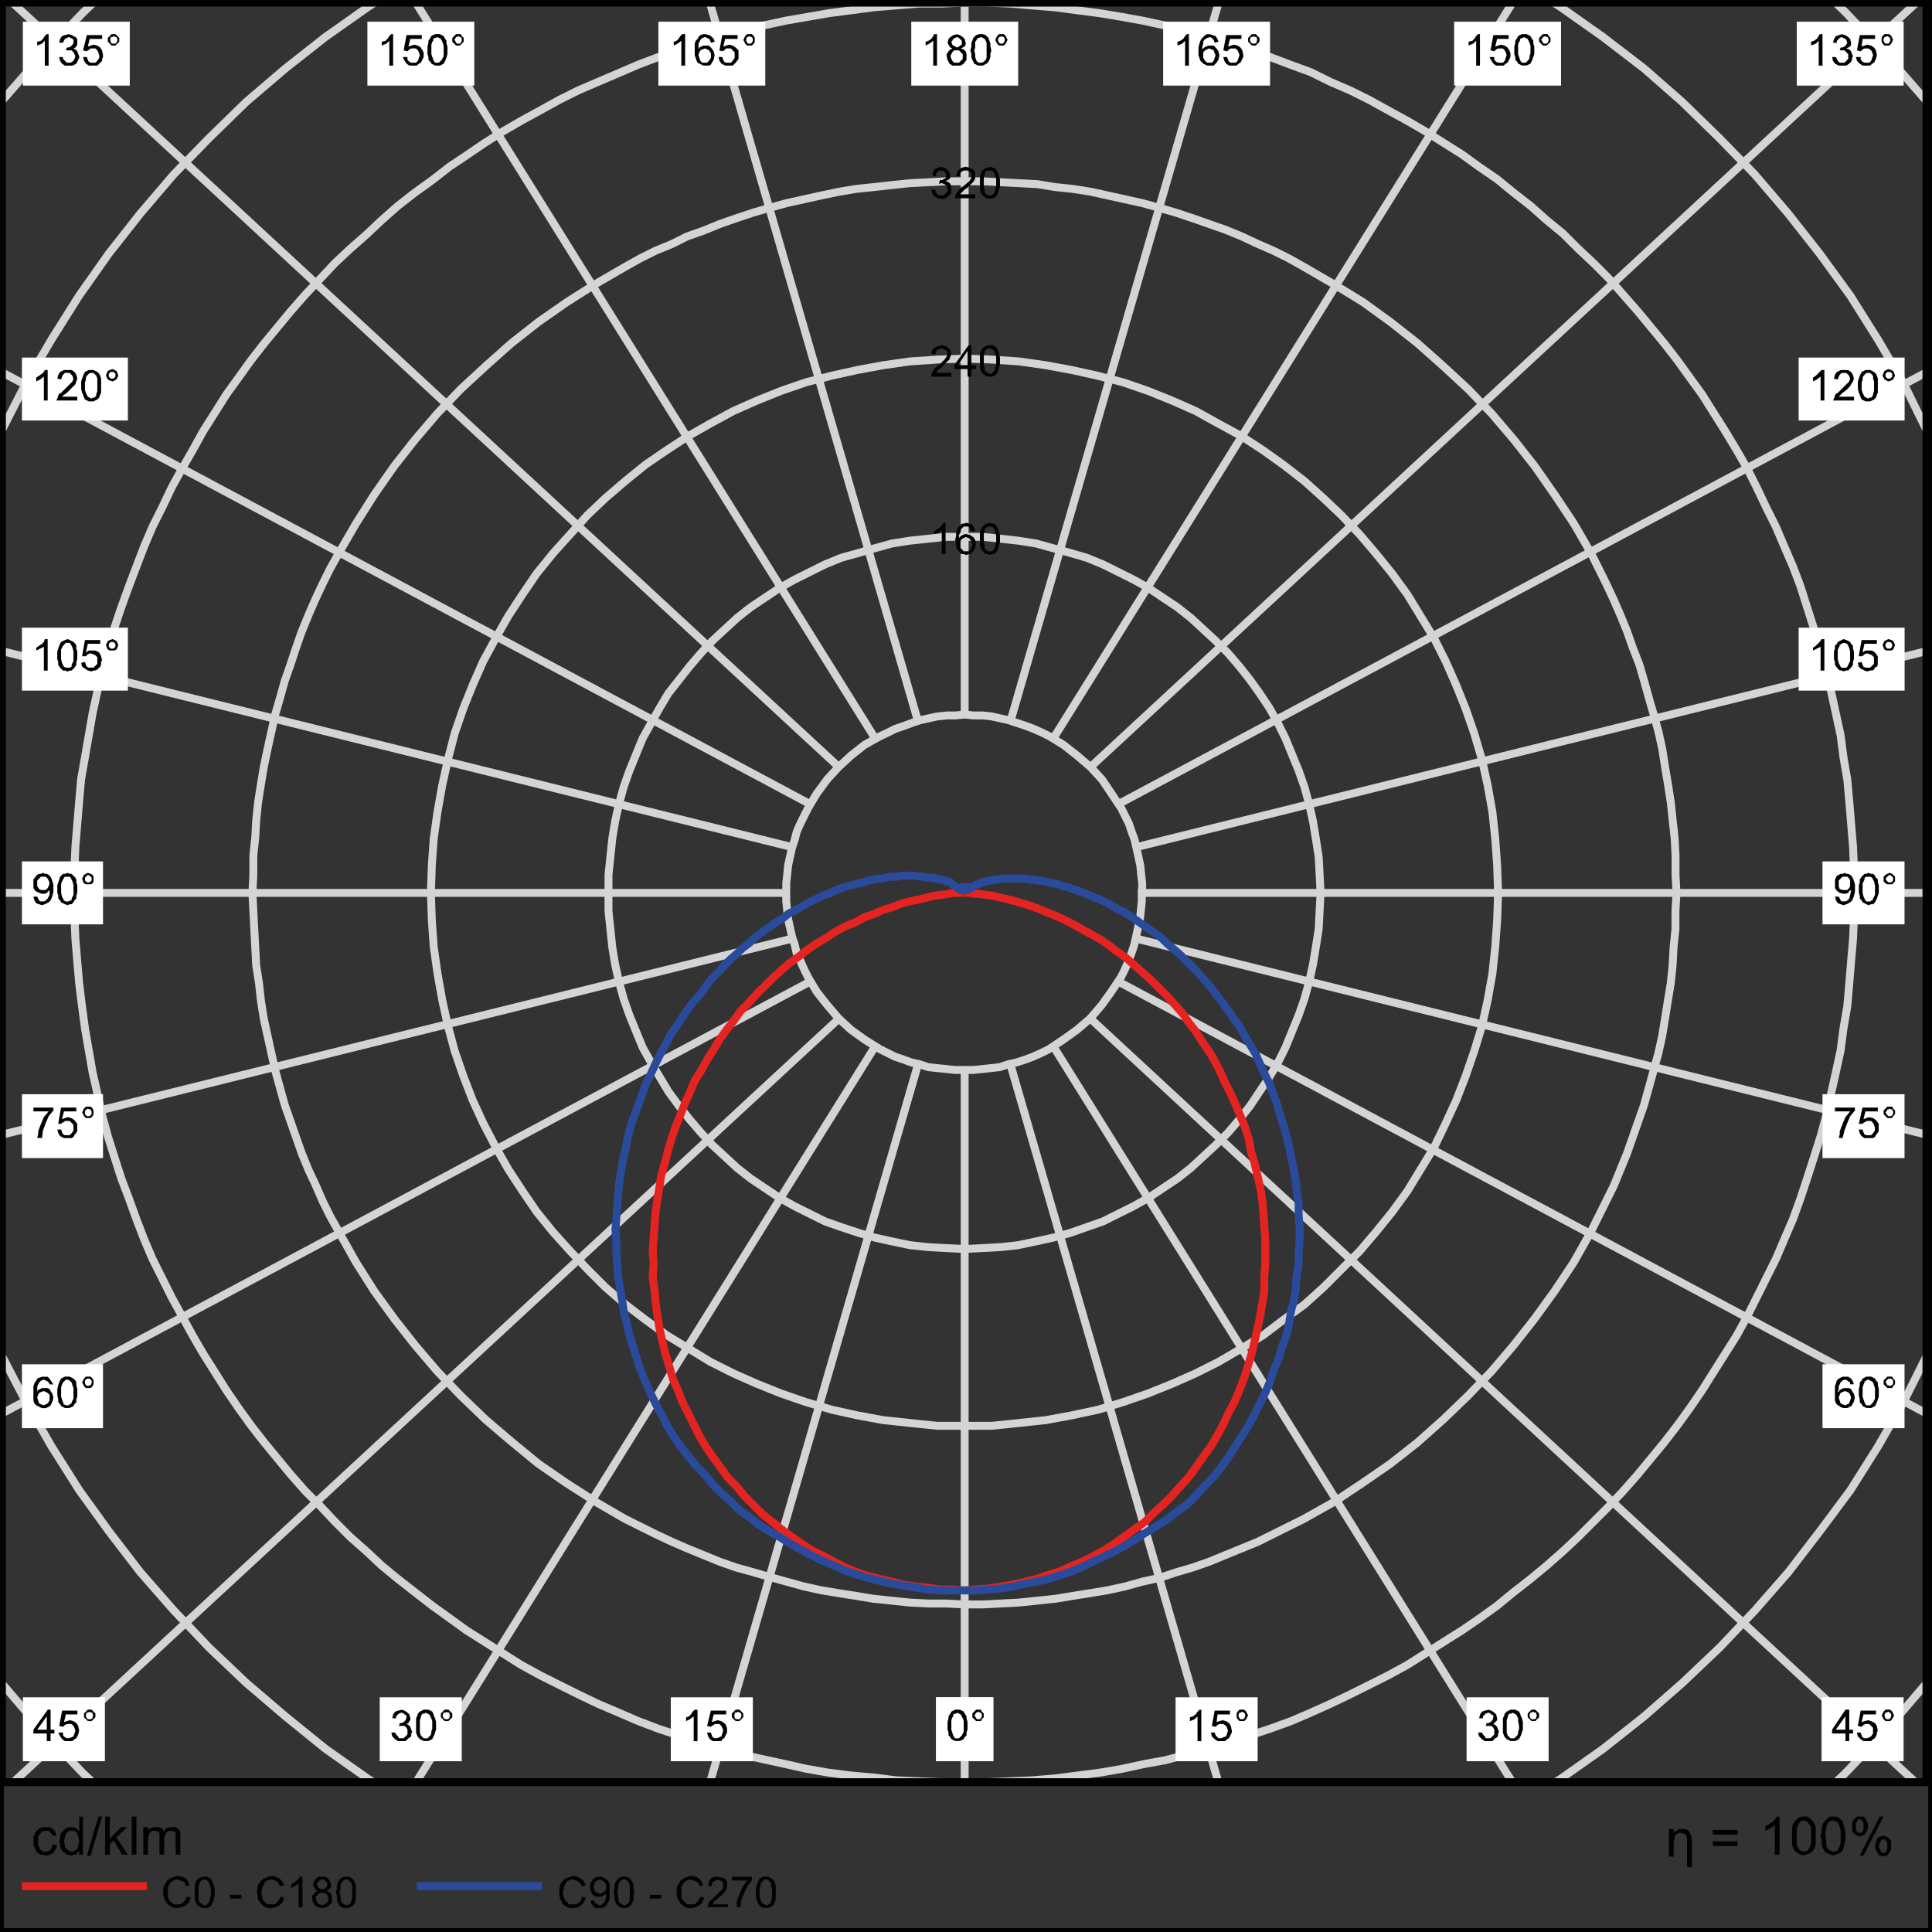 <?xml version="1.0" encoding="utf-8"?>
<!-- Generator: Adobe Illustrator 25.1.0, SVG Export Plug-In . SVG Version: 6.00 Build 0)  -->
<svg version="1.1" id="Layer_1" xmlns="http://www.w3.org/2000/svg" xmlns:xlink="http://www.w3.org/1999/xlink" x="0px" y="0px"
	 viewBox="0 0 244 244" style="enable-background:new 0 0 244 244;" xml:space="preserve">
<rect x="0" y="0" width="244" height="244" fill="#333333" stroke="none"/>
<style type="text/css">
	.st0{fill:none;stroke:#D4D4D5;}
	.st1{clip-path:url(#SVGID_2_);fill:none;stroke:#D4D4D5;}
	.st2{clip-path:url(#SVGID_4_);fill:none;stroke:#D4D4D5;}
	.st3{clip-path:url(#SVGID_6_);fill:none;stroke:#D4D4D5;}
	.st4{clip-path:url(#SVGID_8_);fill:none;stroke:#D4D4D5;}
	.st5{clip-path:url(#SVGID_10_);fill:none;stroke:#D4D4D5;}
	.st6{clip-path:url(#SVGID_12_);fill:none;stroke:#D4D4D5;}
	.st7{clip-path:url(#SVGID_14_);fill:none;stroke:#D4D4D5;}
	.st8{clip-path:url(#SVGID_16_);fill:none;stroke:#D4D4D5;}
	.st9{clip-path:url(#SVGID_18_);fill:none;stroke:#D4D4D5;}
	.st10{clip-path:url(#SVGID_20_);fill:none;stroke:#D4D4D5;}
	.st11{clip-path:url(#SVGID_22_);fill:none;stroke:#D4D4D5;}
	.st12{clip-path:url(#SVGID_24_);fill:none;stroke:#D4D4D5;}
	.st13{clip-path:url(#SVGID_26_);fill:none;stroke:#D4D4D5;}
	.st14{clip-path:url(#SVGID_28_);fill:none;stroke:#D4D4D5;}
	.st15{clip-path:url(#SVGID_30_);fill:none;stroke:#D4D4D5;}
	.st16{clip-path:url(#SVGID_32_);fill:none;stroke:#D4D4D5;}
	.st17{clip-path:url(#SVGID_34_);fill:none;stroke:#D4D4D5;}
	.st18{clip-path:url(#SVGID_36_);fill:none;stroke:#D4D4D5;}
	.st19{clip-path:url(#SVGID_38_);fill:none;stroke:#D4D4D5;}
	.st20{clip-path:url(#SVGID_40_);fill:none;stroke:#D4D4D5;}
	.st21{clip-path:url(#SVGID_42_);fill:none;stroke:#D4D4D5;}
	.st22{clip-path:url(#SVGID_44_);fill:none;stroke:#D4D4D5;}
	.st23{clip-path:url(#SVGID_46_);fill:none;stroke:#D4D4D5;}
	.st24{clip-path:url(#SVGID_48_);fill:none;stroke:#D4D4D5;}
	.st25{clip-path:url(#SVGID_50_);fill:none;stroke:#D4D4D5;}
	.st26{clip-path:url(#SVGID_52_);fill:none;stroke:#D4D4D5;}
	.st27{fill:none;stroke:#E52421;}
	.st28{fill:none;stroke:#2A4B9B;}
	.st29{clip-path:url(#SVGID_54_);fill:none;stroke:#010202;stroke-linecap:round;stroke-linejoin:round;stroke-miterlimit:10;}
	.st30{fill:#010202;}
	.st31{fill:#FFFFFF;}
	.st32{fill:none;stroke:#010202;stroke-miterlimit:10;}
</style>
<path class="st0" d="M211.73,112.77l-0.12-2.29v-2.41l-0.12-2.29l-0.24-2.17l-0.24-2.29l-0.36-2.29l-0.36-2.17l-0.36-2.29
	l-0.48-2.17l-0.6-2.17l-0.6-2.05l-0.6-2.17l-0.6-2.05l-0.84-2.17l-0.72-2.05l-0.84-2.05l-0.84-1.93l-0.96-2.05l-0.96-1.93
	l-0.96-1.93l-2.17-3.74l-2.41-3.62l-2.53-3.62l-2.65-3.37l-2.77-3.25l-3.01-3.13l-3.13-2.89l-3.25-2.89l-3.37-2.65l-3.49-2.53
	l-3.74-2.29l-3.74-2.17l-1.93-1.08l-1.93-0.96l-1.93-0.84l-2.05-0.96l-2.05-0.84l-2.05-0.72l-2.05-0.72l-2.17-0.72l-2.05-0.6
	l-2.17-0.6l-2.17-0.48l-2.17-0.48l-2.17-0.48l-2.29-0.36l-2.29-0.24l-2.17-0.36l-2.29-0.12l-2.29-0.12l-2.29-0.12h-2.41h-2.29
	l-2.29,0.12l-2.29,0.12l-2.29,0.24l-2.17,0.24l-2.29,0.24l-2.17,0.36l-2.29,0.48l-2.17,0.48l-2.17,0.48l-2.17,0.6l-2.05,0.6
	l-2.17,0.72l-2.05,0.72l-2.05,0.84l-2.05,0.72l-1.93,0.96l-2.05,0.84l-1.93,0.96l-1.93,1.08l-3.74,2.17l-3.62,2.29l-3.62,2.53
	l-3.37,2.65l-3.25,2.89l-3.13,2.89l-3.01,3.13l-2.77,3.25l-2.65,3.37l-2.53,3.62l-2.29,3.62l-2.17,3.74l-1.08,1.93l-0.96,1.93
	l-0.96,2.05l-0.84,1.93l-0.84,2.05l-0.72,2.05l-0.72,2.17l-0.72,2.05l-0.6,2.17l-0.6,2.05l-0.48,2.17l-0.48,2.17l-0.48,2.29
	l-0.36,2.17l-0.36,2.29l-0.24,2.29l-0.12,2.17l-0.24,2.29v2.41l-0.12,2.29l0.12,2.29l0.12,2.29l0.12,2.29l0.12,2.29l0.36,2.29
	l0.24,2.17l0.36,2.29l0.48,2.17l0.48,2.17l0.48,2.17l0.6,2.17l0.6,2.17l0.72,2.05l0.72,2.05l0.72,2.05l0.84,2.05l0.96,2.05
	l0.84,1.93l0.96,1.93l1.08,1.93l2.17,3.86l2.29,3.62l2.53,3.49l2.65,3.37l2.77,3.25l3.01,3.13l3.13,3.01l3.25,2.77l3.37,2.77
	l3.49,2.41l3.74,2.41l3.74,2.17l1.93,0.96l1.93,0.96l2.05,0.96l1.93,0.84l2.05,0.84l2.05,0.84l2.05,0.72l2.17,0.6l2.05,0.6l2.17,0.6
	l2.17,0.6l2.17,0.48l2.17,0.36l2.29,0.36l2.17,0.36l2.29,0.24l2.29,0.24l2.29,0.12h2.29l2.29,0.12h2.41l2.29-0.12l2.29-0.12
	l2.29-0.24l2.29-0.24l2.17-0.36l2.29-0.36l2.17-0.36l2.17-0.48l2.17-0.6l2.17-0.48l2.17-0.72l2.05-0.6l2.05-0.72l2.05-0.84
	l2.05-0.84l2.05-0.84l1.93-0.96l1.93-0.96l1.93-0.96l3.86-2.17l3.62-2.41l3.49-2.41l3.37-2.65l3.25-2.89l3.13-3.01l3.01-3.13
	l2.77-3.25l2.65-3.37l2.53-3.49l2.41-3.62l2.17-3.86l0.96-1.93l0.96-1.93l0.96-1.93l0.84-2.05l0.84-2.05l0.72-2.05l0.72-2.05
	l0.72-2.05l0.6-2.17l0.6-2.17l0.6-2.17l0.48-2.17l0.36-2.17l0.36-2.29l0.36-2.17l0.24-2.29l0.12-2.29l0.24-2.29v-2.29L211.73,112.77
	z M189.2,112.77l-0.12-3.49l-0.24-3.37l-0.36-3.37l-0.6-3.37l-0.72-3.25l-0.96-3.25l-1.08-3.13l-1.21-3.01l-1.33-3.01l-1.45-2.89
	l-1.69-2.77l-1.69-2.77l-1.93-2.65l-2.05-2.53l-2.05-2.41l-2.29-2.41l-2.29-2.17l-2.41-2.17l-2.65-2.05l-2.53-1.81l-2.77-1.81
	l-2.89-1.57L151,51.91l-3.01-1.33l-3.01-1.21l-3.13-1.08l-3.25-0.84l-3.25-0.72l-3.25-0.6l-3.37-0.48l-3.49-0.24l-3.37-0.12
	l-3.49,0.12l-3.49,0.24l-3.37,0.48l-3.25,0.6l-3.25,0.72l-3.25,0.84l-3.13,1.08l-3.01,1.21l-3.01,1.33l-2.89,1.57l-2.77,1.57
	l-2.77,1.81l-2.65,1.81l-2.53,2.05l-2.53,2.17l-2.29,2.17l-2.17,2.41l-2.17,2.41l-2.05,2.53l-1.81,2.65l-1.81,2.77l-1.57,2.77
	l-1.57,2.89l-1.33,3.01l-1.21,3.01l-1.08,3.13l-0.84,3.25l-0.72,3.25l-0.6,3.37l-0.48,3.37l-0.24,3.37l-0.12,3.49l0.12,3.49
	l0.24,3.37l0.48,3.37l0.6,3.37l0.72,3.25l0.84,3.13l1.08,3.13l1.21,3.13l1.33,2.89l1.57,3.01l1.57,2.77l1.81,2.77l1.81,2.65
	l2.05,2.53l2.17,2.41l2.17,2.29l2.29,2.29l2.53,2.17l2.53,1.93l2.65,1.93l2.77,1.69l2.77,1.69l2.89,1.45l3.01,1.33l3.01,1.21
	l3.13,1.08l3.25,0.96l3.25,0.72l3.25,0.6l3.37,0.36l3.49,0.36h3.49h3.37l3.49-0.36l3.37-0.36l3.25-0.6l3.37-0.72l3.13-0.96
	l3.13-1.08l3.01-1.21l3.01-1.33l2.89-1.45l2.89-1.69l2.77-1.69l2.53-1.93l2.65-1.93l2.41-2.17l2.29-2.29l2.29-2.29l2.05-2.41
	l2.05-2.53l1.93-2.65l1.69-2.77l1.69-2.77l1.45-3.01l1.33-2.89l1.21-3.13l1.08-3.13l0.96-3.13l0.72-3.25l0.6-3.37l0.36-3.37
	l0.24-3.37L189.2,112.77z M166.78,112.77l-0.12-2.29l-0.12-2.29l-0.36-2.29l-0.36-2.17l-0.48-2.17l-0.6-2.17l-0.72-2.05l-0.84-2.05
	l-0.84-2.05l-0.96-1.93l-1.08-1.93l-1.21-1.81l-1.21-1.69l-1.33-1.69l-1.45-1.69l-1.57-1.57l-1.57-1.45l-1.57-1.45l-1.69-1.33
	l-1.81-1.21l-1.81-1.21l-1.93-1.08l-1.93-0.96l-1.93-0.96l-2.05-0.84l-2.05-0.6l-2.17-0.6l-2.17-0.6l-2.29-0.36l-2.17-0.24
	l-2.29-0.24h-2.29h-2.41l-2.17,0.24l-2.29,0.24l-2.29,0.36l-2.17,0.6l-2.05,0.6l-2.17,0.6l-2.05,0.84l-1.93,0.96l-1.93,0.96
	l-1.93,1.08l-1.81,1.21l-1.81,1.21l-1.69,1.33l-1.57,1.45l-1.57,1.45l-1.45,1.57l-1.45,1.69l-1.33,1.69l-1.33,1.69l-1.08,1.81
	l-1.08,1.93l-1.08,1.93l-0.84,2.05l-0.84,2.05l-0.72,2.05l-0.6,2.17l-0.48,2.17l-0.36,2.17l-0.24,2.29l-0.24,2.29v2.29v2.29
	l0.24,2.29l0.24,2.29l0.36,2.17l0.48,2.17l0.6,2.17l0.72,2.05l0.84,2.05l0.84,2.05l1.08,1.93l1.08,1.81l1.08,1.81l1.33,1.81
	l1.33,1.69l1.45,1.69l1.45,1.57l1.57,1.45l1.57,1.45l1.69,1.33l1.81,1.21l1.81,1.21l1.93,1.08l1.93,0.96l1.93,0.96l2.05,0.72
	l2.17,0.72l2.05,0.6l2.17,0.48l2.29,0.48l2.29,0.24l2.17,0.12l2.41,0.12l2.29-0.12l2.29-0.12l2.17-0.24l2.29-0.48l2.17-0.48
	l2.17-0.6l2.05-0.72l2.05-0.72l1.93-0.96l1.93-0.96l1.93-1.08l1.81-1.21l1.81-1.21l1.69-1.33l1.57-1.45l1.57-1.45l1.57-1.57
	l1.45-1.69l1.33-1.69l1.21-1.81l1.21-1.81l1.08-1.81l0.96-1.93l0.84-2.05l0.84-2.05l0.72-2.05l0.6-2.17l0.48-2.17l0.36-2.17
	l0.36-2.29l0.12-2.29L166.78,112.77z M144.25,112.77v-1.2l-0.12-1.08l-0.12-1.21l-0.24-1.08l-0.24-1.08l-0.24-1.08l-0.36-0.96
	l-0.36-1.08l-0.48-0.96l-0.48-0.96l-1.21-1.81l-1.21-1.81l-1.45-1.57l-1.69-1.45l-1.69-1.33L132.56,93l-0.96-0.48l-1.08-0.48
	l-0.96-0.36l-1.08-0.36l-1.08-0.36l-1.08-0.24l-1.08-0.24l-1.08-0.12h-1.21l-1.08-0.12l-1.21,0.12h-1.08l-1.21,0.12l-1.08,0.24
	l-1.08,0.24l-1.08,0.36l-0.96,0.36l-1.08,0.36l-0.96,0.48L111.11,93l-1.93,1.08l-1.69,1.33l-1.57,1.45l-1.45,1.57l-1.33,1.81
	l-1.08,1.81l-0.48,0.96l-0.48,0.96l-0.48,1.08l-0.24,0.96l-0.36,1.08l-0.24,1.08l-0.24,1.08l-0.12,1.21l-0.12,1.08v1.2v1.08
	l0.12,1.21l0.12,1.08l0.24,1.08l0.24,1.08l0.36,1.08l0.24,1.08l0.48,0.96l0.48,1.08l0.48,0.96l1.08,1.81l1.33,1.69l1.45,1.69
	l1.57,1.45l1.69,1.21l1.93,1.21l0.96,0.48l0.96,0.48l1.08,0.36l0.96,0.36l1.08,0.24l1.08,0.36l1.08,0.12l1.21,0.12l1.08,0.12h1.21
	h1.08l1.21-0.12l1.08-0.12l1.08-0.12l1.08-0.36l1.08-0.24l1.08-0.36l0.96-0.36l1.08-0.48l0.96-0.48l1.81-1.21l1.69-1.21l1.69-1.45
	l1.45-1.69l1.21-1.69l1.21-1.81l0.48-0.96l0.48-1.08l0.36-0.96l0.36-1.08l0.24-1.08l0.24-1.08l0.24-1.08l0.12-1.08l0.12-1.21V112.77
	z"/>
<g>
	<defs>
		<rect id="SVGID_1_" x="7.71" y="0.33" width="228.24" height="224.99"/>
	</defs>
	<clipPath id="SVGID_2_">
		<use xlink:href="#SVGID_1_"  style="overflow:visible;"/>
	</clipPath>
	<polygon class="st1" points="234.15,112.77 234.15,109.87 234.03,106.98 233.79,104.09 233.55,101.2 233.3,98.43 232.82,95.65 
		232.46,92.88 231.86,90.11 231.26,87.34 230.65,84.69 229.93,82.04 229.09,79.39 228.24,76.73 227.4,74.08 226.44,71.55 
		225.35,69.02 224.27,66.49 223.06,64.08 221.86,61.55 220.65,59.14 219.33,56.85 217.88,54.44 216.43,52.15 214.99,49.86 
		213.42,47.69 211.85,45.52 210.17,43.35 208.48,41.3 206.79,39.26 204.99,37.21 203.18,35.16 201.25,33.23 199.32,31.42 
		197.39,29.49 195.34,27.81 193.3,26 191.13,24.31 189.08,22.63 186.79,21.06 184.62,19.49 182.33,18.05 180.04,16.6 177.75,15.27 
		175.34,13.95 172.93,12.62 170.52,11.42 167.99,10.33 165.58,9.13 162.93,8.16 160.4,7.2 157.87,6.24 155.22,5.39 152.56,4.67 
		149.91,3.83 147.14,3.22 144.37,2.62 141.72,2.14 138.83,1.66 136.05,1.3 133.28,0.93 130.39,0.69 127.5,0.45 124.61,0.33 
		121.71,0.33 118.94,0.45 116.05,0.45 113.16,0.69 110.27,0.93 107.49,1.3 104.72,1.66 101.95,2.14 99.18,2.62 96.41,3.22 
		93.76,3.95 90.98,4.67 88.33,5.39 85.8,6.24 83.15,7.2 80.62,8.16 78.09,9.25 75.56,10.33 73.03,11.42 70.62,12.62 68.21,13.95 
		65.8,15.27 63.51,16.6 61.22,18.05 58.93,19.61 56.76,21.06 54.59,22.75 52.42,24.31 50.25,26 48.2,27.81 46.28,29.62 44.23,31.42 
		42.3,33.23 40.49,35.16 38.56,37.21 36.76,39.26 35.07,41.3 33.38,43.35 31.69,45.52 30.13,47.69 28.56,49.86 27.12,52.15 
		25.67,54.44 24.34,56.85 23.02,59.14 21.69,61.55 20.49,64.08 19.28,66.49 18.2,69.02 17.23,71.55 16.27,74.08 15.31,76.73 
		14.46,79.26 13.62,81.92 12.9,84.69 12.29,87.34 11.69,90.11 11.21,92.88 10.73,95.65 10.24,98.43 10,101.2 9.76,104.09 
		9.52,106.98 9.4,109.87 9.4,112.77 9.4,115.66 9.52,118.55 9.76,121.44 10,124.21 10.36,127.11 10.73,129.88 11.21,132.65 
		11.69,135.42 12.29,138.07 12.9,140.84 13.62,143.5 14.46,146.15 15.31,148.8 16.27,151.33 17.23,153.98 18.2,156.51 19.28,159.04 
		20.49,161.45 21.69,163.86 23.02,166.27 24.34,168.68 25.67,170.97 27.12,173.26 28.56,175.55 30.13,177.84 31.69,180.01 
		33.38,182.18 35.07,184.23 36.76,186.28 38.56,188.32 40.49,190.25 42.3,192.18 44.23,194.11 46.28,195.92 48.2,197.72 
		50.25,199.41 52.42,201.1 54.59,202.79 56.76,204.35 58.93,205.92 61.22,207.36 63.51,208.81 65.8,210.26 68.21,211.58 
		70.62,212.79 73.03,213.99 75.56,215.2 78.09,216.28 80.62,217.37 83.15,218.33 85.68,219.17 88.33,220.02 90.98,220.86 
		93.64,221.58 96.41,222.19 99.18,222.79 101.83,223.39 104.6,223.87 107.49,224.24 110.27,224.48 113.16,224.84 115.93,224.96 
		118.82,225.08 121.71,225.08 124.73,225.08 127.62,224.96 130.39,224.84 133.28,224.6 136.05,224.24 138.95,223.87 141.72,223.39 
		144.49,222.79 147.14,222.31 149.91,221.58 152.56,220.86 155.22,220.02 157.87,219.17 160.4,218.33 163.05,217.37 165.58,216.28 
		167.99,215.2 170.52,213.99 172.93,212.79 175.34,211.58 177.75,210.26 180.04,208.81 182.33,207.36 184.62,205.92 186.91,204.35 
		189.08,202.79 191.13,201.1 193.3,199.41 195.34,197.72 197.39,195.92 199.32,194.11 201.25,192.18 203.18,190.25 204.99,188.32 
		206.79,186.28 208.48,184.23 210.17,182.18 211.85,180.01 213.42,177.84 214.99,175.55 216.43,173.26 217.88,170.97 219.33,168.68 
		220.65,166.27 221.86,163.86 223.06,161.45 224.27,159.04 225.35,156.51 226.44,153.98 227.4,151.33 228.24,148.8 229.09,146.15 
		229.93,143.5 230.65,140.84 231.26,138.07 231.86,135.42 232.46,132.65 232.82,129.88 233.3,127.11 233.55,124.21 233.79,121.32 
		234.03,118.55 234.15,115.66 	"/>
</g>
<g>
	<defs>
		<rect id="SVGID_3_" x="0.24" y="0.33" width="243.31" height="224.99"/>
	</defs>
	<clipPath id="SVGID_4_">
		<use xlink:href="#SVGID_3_"  style="overflow:visible;"/>
	</clipPath>
	<path class="st2" d="M279.1,112.77l-0.12-8.07l-0.6-8.07l-1.08-7.83l-1.33-7.71l-1.81-7.59l-2.05-7.47l-2.53-7.35l-2.77-7.11
		l-3.13-6.99l-3.49-6.75l-3.86-6.63l-4.1-6.39l-4.34-6.15l-4.7-6.03l-4.94-5.66l-5.18-5.42l-5.42-5.3l-5.78-4.94l-5.9-4.58
		l-6.15-4.46l-6.39-4.1l-6.63-3.74l-6.75-3.49l-6.99-3.13l-7.11-2.89l-7.35-2.41l-7.47-2.17l-7.59-1.69l-7.83-1.45l-7.83-0.96
		l-7.95-0.6l-8.07-0.24l-8.19,0.24l-7.95,0.6l-7.83,0.96l-7.71,1.45l-7.71,1.69l-7.47,2.17l-7.23,2.41l-7.23,2.89l-6.87,3.13
		l-6.87,3.49l-6.51,3.74l-6.39,4.1l-6.27,4.46l-5.9,4.58l-5.66,4.94l-5.54,5.3L5.3,6.96l-4.94,5.66l-4.7,6.03l-4.34,6.15l-4.1,6.39
		l-3.74,6.63L-20,44.56l-3.13,6.99l-2.89,7.11l-2.41,7.35l-2.17,7.47l-1.69,7.59l-1.45,7.71l-0.96,7.83l-0.6,8.07l-0.24,8.07
		l0.24,8.07l0.6,7.95l0.96,7.95l1.45,7.71l1.69,7.59l2.17,7.47l2.41,7.35l2.89,7.11l3.13,6.99l3.49,6.75l3.74,6.63l4.1,6.39
		l4.34,6.15l4.7,5.9l4.94,5.78l5.18,5.42l5.54,5.18l5.66,4.94l5.9,4.7l6.27,4.34l6.39,4.1l6.51,3.86l6.87,3.49l6.87,3.13l7.23,2.77
		l7.23,2.53l7.47,2.05l7.71,1.81l7.71,1.33l7.83,1.08l7.95,0.6l8.19,0.12l8.07-0.12l7.95-0.6l7.83-1.08l7.83-1.33l7.59-1.81
		l7.47-2.05l7.35-2.53l7.11-2.77l6.99-3.13l6.75-3.49l6.63-3.86l6.39-4.1l6.15-4.34l5.9-4.7l5.78-4.94l5.42-5.18l5.18-5.42
		l4.94-5.78l4.7-5.9l4.34-6.15l4.1-6.39l3.86-6.63l3.49-6.75l3.13-6.99l2.77-7.11l2.53-7.35l2.05-7.47l1.81-7.59l1.33-7.71
		l1.08-7.95l0.6-7.95L279.1,112.77z M256.68,112.77l-0.24-6.99l-0.48-6.87l-0.84-6.75l-1.21-6.63l-1.45-6.51l-1.93-6.39l-2.05-6.27
		l-2.41-6.15l-2.77-5.9l-2.89-5.9l-3.25-5.54l-3.49-5.54l-3.86-5.3l-3.98-5.06l-4.22-4.94l-4.46-4.58l-4.7-4.58l-4.82-4.22
		l-5.18-3.98l-5.3-3.74l-5.42-3.49l-5.66-3.25l-5.78-3.01l-6.03-2.65l-6.15-2.41l-6.27-2.17l-6.39-1.81l-6.51-1.57l-6.63-1.08
		l-6.75-0.96l-6.87-0.48l-6.87-0.12l-6.99,0.12l-6.87,0.48l-6.75,0.96l-6.63,1.08l-6.51,1.57l-6.39,1.81l-6.27,2.17l-6.15,2.41
		l-6.03,2.65l-5.78,3.01l-5.66,3.25L46.4,0.93l-5.3,3.74l-5.06,3.98l-4.94,4.22l-4.7,4.58l-4.46,4.58l-4.22,4.94l-3.98,5.06
		L10,37.33l-3.49,5.54l-3.25,5.54l-3.01,5.9l-2.65,5.9l-2.53,6.15l-2.05,6.27l-1.81,6.39l-1.57,6.51l-1.21,6.63l-0.84,6.75
		l-0.48,6.87l-0.12,6.99l0.12,6.87l0.48,6.87l0.84,6.75l1.21,6.63l1.57,6.63l1.81,6.39l2.05,6.27l2.53,6.03l2.65,6.03L3.25,177
		l3.25,5.66L10,188.2l3.74,5.18l3.98,5.18l4.22,4.82l4.46,4.7l4.7,4.46l4.94,4.22l5.06,4.1l5.3,3.74l5.42,3.49l5.66,3.25l5.78,3.01
		l6.03,2.65l6.15,2.41l6.27,2.17l6.39,1.81l6.51,1.45l6.63,1.21l6.75,0.84l6.87,0.48l6.99,0.24l6.87-0.24l6.87-0.48l6.75-0.84
		l6.63-1.21l6.51-1.45l6.39-1.81l6.27-2.17l6.15-2.41l6.03-2.65l5.78-3.01l5.66-3.25l5.42-3.49l5.3-3.74l5.18-4.1l4.82-4.22
		l4.7-4.46l4.46-4.7l4.22-4.82l3.98-5.18l3.86-5.18l3.49-5.54l3.25-5.66l2.89-5.78l2.77-6.03l2.41-6.03l2.05-6.27l1.93-6.39
		l1.45-6.63l1.21-6.63l0.84-6.75l0.48-6.87L256.68,112.77z"/>
</g>
<g>
	<defs>
		<rect id="SVGID_5_" x="120.15" y="133.49" width="3.49" height="91.83"/>
	</defs>
	<clipPath id="SVGID_6_">
		<use xlink:href="#SVGID_5_"  style="overflow:visible;"/>
	</clipPath>
	<line class="st3" x1="121.83" y1="135.18" x2="121.83" y2="359.93"/>
</g>
<g>
	<defs>
		<rect id="SVGID_7_" x="125.93" y="132.77" width="66.4" height="92.55"/>
	</defs>
	<clipPath id="SVGID_8_">
		<use xlink:href="#SVGID_7_"  style="overflow:visible;"/>
	</clipPath>
	<line class="st4" x1="127.62" y1="134.46" x2="190.52" y2="351.61"/>
</g>
<g>
	<defs>
		<rect id="SVGID_9_" x="131.35" y="130.48" width="112.2" height="94.84"/>
	</defs>
	<clipPath id="SVGID_10_">
		<use xlink:href="#SVGID_9_"  style="overflow:visible;"/>
	</clipPath>
	<line class="st5" x1="133.04" y1="132.17" x2="254.51" y2="326.91"/>
</g>
<g>
	<defs>
		<rect id="SVGID_11_" x="136.05" y="126.99" width="107.5" height="98.33"/>
	</defs>
	<clipPath id="SVGID_12_">
		<use xlink:href="#SVGID_11_"  style="overflow:visible;"/>
	</clipPath>
	<line class="st6" x1="137.74" y1="128.67" x2="309.47" y2="287.62"/>
</g>
<g>
	<defs>
		<rect id="SVGID_13_" x="139.55" y="122.29" width="104" height="103.03"/>
	</defs>
	<clipPath id="SVGID_14_">
		<use xlink:href="#SVGID_13_"  style="overflow:visible;"/>
	</clipPath>
	<line class="st7" x1="141.24" y1="123.97" x2="351.64" y2="236.41"/>
</g>
<g>
	<defs>
		<rect id="SVGID_15_" x="141.84" y="116.86" width="101.71" height="61.7"/>
	</defs>
	<clipPath id="SVGID_16_">
		<use xlink:href="#SVGID_15_"  style="overflow:visible;"/>
	</clipPath>
	<line class="st8" x1="143.53" y1="118.55" x2="378.16" y2="176.76"/>
</g>
<g>
	<defs>
		<rect id="SVGID_17_" x="142.56" y="111.08" width="100.99" height="3.49"/>
	</defs>
	<clipPath id="SVGID_18_">
		<use xlink:href="#SVGID_17_"  style="overflow:visible;"/>
	</clipPath>
	<line class="st9" x1="144.25" y1="112.77" x2="387.31" y2="112.77"/>
</g>
<g>
	<defs>
		<rect id="SVGID_19_" x="141.84" y="47.09" width="101.71" height="61.7"/>
	</defs>
	<clipPath id="SVGID_20_">
		<use xlink:href="#SVGID_19_"  style="overflow:visible;"/>
	</clipPath>
	<line class="st10" x1="143.53" y1="106.98" x2="378.16" y2="48.78"/>
</g>
<g>
	<defs>
		<rect id="SVGID_21_" x="139.55" y="0.33" width="104" height="103.03"/>
	</defs>
	<clipPath id="SVGID_22_">
		<use xlink:href="#SVGID_21_"  style="overflow:visible;"/>
	</clipPath>
	<line class="st11" x1="141.24" y1="101.56" x2="351.64" y2="-10.88"/>
</g>
<g>
	<defs>
		<rect id="SVGID_23_" x="136.05" y="0.33" width="107.5" height="98.33"/>
	</defs>
	<clipPath id="SVGID_24_">
		<use xlink:href="#SVGID_23_"  style="overflow:visible;"/>
	</clipPath>
	<line class="st12" x1="137.74" y1="96.86" x2="309.47" y2="-62.09"/>
</g>
<g>
	<defs>
		<rect id="SVGID_25_" x="131.35" y="0.33" width="112.2" height="94.72"/>
	</defs>
	<clipPath id="SVGID_26_">
		<use xlink:href="#SVGID_25_"  style="overflow:visible;"/>
	</clipPath>
	<line class="st13" x1="133.04" y1="93.24" x2="254.51" y2="-101.38"/>
</g>
<g>
	<defs>
		<rect id="SVGID_27_" x="125.93" y="0.33" width="66.4" height="92.55"/>
	</defs>
	<clipPath id="SVGID_28_">
		<use xlink:href="#SVGID_27_"  style="overflow:visible;"/>
	</clipPath>
	<line class="st14" x1="127.62" y1="91.07" x2="190.52" y2="-126.08"/>
</g>
<g>
	<defs>
		<rect id="SVGID_29_" x="120.15" y="0.33" width="3.49" height="91.7"/>
	</defs>
	<clipPath id="SVGID_30_">
		<use xlink:href="#SVGID_29_"  style="overflow:visible;"/>
	</clipPath>
	<line class="st15" x1="121.83" y1="90.23" x2="121.83" y2="-134.52"/>
</g>
<g>
	<defs>
		<rect id="SVGID_31_" x="51.34" y="0.33" width="66.4" height="92.55"/>
	</defs>
	<clipPath id="SVGID_32_">
		<use xlink:href="#SVGID_31_"  style="overflow:visible;"/>
	</clipPath>
	<line class="st16" x1="115.93" y1="91.07" x2="53.02" y2="-126.08"/>
</g>
<g>
	<defs>
		<rect id="SVGID_33_" x="0.24" y="0.33" width="112.07" height="94.72"/>
	</defs>
	<clipPath id="SVGID_34_">
		<use xlink:href="#SVGID_33_"  style="overflow:visible;"/>
	</clipPath>
	<line class="st17" x1="110.51" y1="93.24" x2="-10.97" y2="-101.38"/>
</g>
<g>
	<defs>
		<rect id="SVGID_35_" x="0.24" y="0.33" width="107.49" height="98.33"/>
	</defs>
	<clipPath id="SVGID_36_">
		<use xlink:href="#SVGID_35_"  style="overflow:visible;"/>
	</clipPath>
	<line class="st18" x1="105.93" y1="96.86" x2="-65.92" y2="-62.09"/>
</g>
<g>
	<defs>
		<rect id="SVGID_37_" x="0.24" y="0.33" width="103.88" height="103.03"/>
	</defs>
	<clipPath id="SVGID_38_">
		<use xlink:href="#SVGID_37_"  style="overflow:visible;"/>
	</clipPath>
	<line class="st19" x1="102.31" y1="101.56" x2="-108.09" y2="-10.88"/>
</g>
<g>
	<defs>
		<rect id="SVGID_39_" x="0.24" y="47.09" width="101.59" height="61.7"/>
	</defs>
	<clipPath id="SVGID_40_">
		<use xlink:href="#SVGID_39_"  style="overflow:visible;"/>
	</clipPath>
	<line class="st20" x1="100.02" y1="106.98" x2="-134.61" y2="48.78"/>
</g>
<g>
	<defs>
		<rect id="SVGID_41_" x="0.24" y="111.08" width="100.87" height="3.49"/>
	</defs>
	<clipPath id="SVGID_42_">
		<use xlink:href="#SVGID_41_"  style="overflow:visible;"/>
	</clipPath>
	<line class="st21" x1="99.3" y1="112.77" x2="-143.64" y2="112.77"/>
</g>
<g>
	<defs>
		<rect id="SVGID_43_" x="0.24" y="116.86" width="101.59" height="61.7"/>
	</defs>
	<clipPath id="SVGID_44_">
		<use xlink:href="#SVGID_43_"  style="overflow:visible;"/>
	</clipPath>
	<line class="st22" x1="100.02" y1="118.55" x2="-134.61" y2="176.76"/>
</g>
<g>
	<defs>
		<rect id="SVGID_45_" x="0.24" y="122.29" width="103.88" height="103.03"/>
	</defs>
	<clipPath id="SVGID_46_">
		<use xlink:href="#SVGID_45_"  style="overflow:visible;"/>
	</clipPath>
	<line class="st23" x1="102.31" y1="123.97" x2="-108.09" y2="236.41"/>
</g>
<g>
	<defs>
		<rect id="SVGID_47_" x="0.24" y="126.99" width="107.49" height="98.33"/>
	</defs>
	<clipPath id="SVGID_48_">
		<use xlink:href="#SVGID_47_"  style="overflow:visible;"/>
	</clipPath>
	<line class="st24" x1="105.93" y1="128.67" x2="-65.92" y2="287.62"/>
</g>
<g>
	<defs>
		<rect id="SVGID_49_" x="0.24" y="130.48" width="112.07" height="94.84"/>
	</defs>
	<clipPath id="SVGID_50_">
		<use xlink:href="#SVGID_49_"  style="overflow:visible;"/>
	</clipPath>
	<line class="st25" x1="110.51" y1="132.17" x2="-10.97" y2="326.91"/>
</g>
<g>
	<defs>
		<rect id="SVGID_51_" x="51.34" y="132.77" width="66.4" height="92.55"/>
	</defs>
	<clipPath id="SVGID_52_">
		<use xlink:href="#SVGID_51_"  style="overflow:visible;"/>
	</clipPath>
	<line class="st26" x1="115.93" y1="134.46" x2="53.02" y2="351.61"/>
</g>
<polygon class="st27" points="121.83,200.86 123.28,200.74 124.85,200.62 126.41,200.38 127.86,200.13 129.43,199.77 130.87,199.41 
	132.32,198.93 133.89,198.45 135.21,197.84 136.66,197.24 138.1,196.52 139.43,195.8 140.75,194.95 142.08,193.99 143.29,193.14 
	144.61,192.18 145.7,191.1 146.9,190.01 147.99,188.93 149.07,187.72 150.15,186.52 151.12,185.19 151.96,183.99 152.93,182.66 
	153.77,181.21 154.49,179.89 155.22,178.32 155.94,177 156.54,175.55 157.14,173.98 157.63,172.42 158.11,170.85 158.47,169.28 
	158.83,167.72 159.19,166.03 159.43,164.58 159.67,163.02 159.67,161.33 159.79,159.64 159.79,157.96 159.79,156.39 159.67,154.82 
	159.55,153.14 159.43,151.69 159.19,150.12 158.83,148.56 158.47,146.99 157.99,145.42 157.75,143.98 157.26,142.41 156.66,140.96 
	156.06,139.52 155.46,138.19 154.73,136.75 154.13,135.42 153.41,133.98 152.68,132.77 151.84,131.57 151,130.24 150.15,129.15 
	149.31,127.95 148.23,126.74 147.38,125.78 146.3,124.7 145.33,123.73 144.25,122.77 143.16,121.8 142.2,120.96 141,120.12 
	139.91,119.27 138.83,118.55 137.5,117.83 136.42,117.22 135.33,116.62 134.13,116.02 133.04,115.54 131.84,115.06 130.63,114.57 
	129.55,114.21 128.34,113.85 127.38,113.61 126.41,113.37 125.33,113.13 124.49,113.01 123.64,112.89 123.04,112.89 122.44,112.77 
	122.08,112.77 121.96,112.77 121.83,112.77 121.96,112.77 121.83,112.77 121.96,112.77 121.96,112.65 122.08,112.65 121.96,112.65 
	122.08,112.65 122.08,112.52 122.08,112.4 122.2,112.4 122.08,112.4 122.2,112.4 122.08,112.4 122.08,112.28 122.08,112.16 
	121.96,112.16 121.96,112.04 121.83,112.04 121.71,112.04 121.71,112.16 121.59,112.16 121.59,112.28 121.47,112.28 121.47,112.4 
	121.47,112.52 121.47,112.65 121.59,112.65 121.59,112.77 121.71,112.77 121.47,112.77 120.99,112.77 120.39,112.77 119.79,112.89 
	118.94,113.01 117.98,113.13 117.01,113.37 116.05,113.61 114.85,113.85 113.88,114.09 112.68,114.57 111.47,114.94 110.39,115.42 
	109.06,115.9 107.98,116.5 106.77,116.98 105.45,117.71 104.36,118.43 103.16,119.15 102.07,119.88 100.99,120.72 99.66,121.68 
	98.7,122.53 97.61,123.49 96.65,124.46 95.56,125.54 94.6,126.62 93.52,127.71 92.67,128.91 91.71,130.12 90.86,131.32 
	90.14,132.53 89.3,133.85 88.57,135.18 87.73,136.51 87.13,137.95 86.53,139.28 85.92,140.84 85.32,142.29 84.84,143.74 
	84.36,145.3 84,146.75 83.51,148.44 83.27,150 83.03,151.45 82.79,153.14 82.67,154.7 82.55,156.39 82.43,157.96 82.55,159.52 
	82.43,161.33 82.67,162.9 82.79,164.46 83.03,166.15 83.27,167.72 83.63,169.28 84,170.85 84.48,172.42 84.96,174.1 85.56,175.43 
	86.16,177 86.89,178.44 87.61,179.89 88.33,181.34 89.18,182.78 90.02,183.99 90.98,185.31 91.95,186.64 93.03,187.72 94,188.93 
	95.2,190.13 96.29,191.22 97.49,192.18 98.7,193.14 100.02,194.11 101.23,194.95 102.55,195.8 104,196.52 105.33,197.24 
	106.77,197.97 108.22,198.57 109.66,199.05 111.11,199.41 112.68,199.77 114.12,200.13 115.69,200.38 117.13,200.5 118.7,200.74 
	120.27,200.74 "/>
<polygon class="st28" points="121.83,200.86 123.28,200.86 124.85,200.74 126.41,200.62 127.86,200.38 129.43,200.01 130.87,199.77 
	132.44,199.41 133.89,198.93 135.33,198.45 136.78,197.84 138.22,197.12 139.55,196.52 141,195.8 142.32,195.07 143.65,194.23 
	144.97,193.39 146.18,192.66 147.5,191.82 148.71,190.86 149.91,190.01 151,188.93 152.08,187.72 153.17,186.64 154.13,185.43 
	155.1,184.11 155.94,182.78 156.78,181.46 157.63,180.13 158.35,178.8 159.07,177.36 159.79,175.91 160.4,174.47 160.88,173.02 
	161.48,171.57 161.96,170.01 162.45,168.68 162.81,167.12 163.05,165.55 163.41,164.22 163.65,162.66 163.77,161.09 164.01,159.64 
	164.01,158.08 164.13,156.51 164.13,155.06 164.01,153.5 164.01,152.05 163.77,150.48 163.65,149.16 163.41,147.71 163.05,146.15 
	162.81,144.82 162.45,143.37 162.08,142.05 161.6,140.6 161.24,139.28 160.76,138.07 160.28,136.75 159.67,135.54 159.07,134.22 
	158.59,133.13 157.87,131.93 157.14,130.72 156.54,129.64 155.82,128.67 155.1,127.59 154.37,126.62 153.65,125.66 152.93,124.7 
	152.08,123.73 151.36,122.89 150.52,122.05 149.79,121.32 149.07,120.6 148.11,119.76 147.38,119.15 146.66,118.43 145.82,117.83 
	144.97,117.22 144.25,116.74 143.41,116.14 142.68,115.66 141.96,115.18 141.12,114.81 140.39,114.33 139.67,113.97 138.95,113.61 
	138.22,113.37 137.5,113.01 136.9,112.77 136.18,112.52 135.45,112.28 134.85,112.04 134.25,111.92 133.64,111.68 133.04,111.56 
	132.44,111.44 131.96,111.32 131.35,111.2 130.87,111.2 130.39,111.08 129.91,111.08 129.43,110.96 128.94,110.96 128.58,110.96 
	128.22,110.96 127.74,110.96 127.38,110.96 127.02,110.96 126.53,110.96 126.17,111.08 125.93,111.08 125.69,111.08 125.33,111.2 
	125.09,111.2 124.97,111.2 124.73,111.32 124.49,111.32 124.37,111.32 124.12,111.44 123.88,111.44 123.76,111.56 123.52,111.68 
	123.16,111.8 122.92,112.04 122.56,112.16 122.32,112.28 122.2,112.4 122.08,112.4 122.08,112.28 122.08,112.16 121.96,112.16 
	121.96,112.04 121.83,112.04 121.71,112.04 121.71,112.16 121.59,112.16 121.59,112.28 121.47,112.28 121.47,112.4 121.35,112.4 
	120.99,112.16 120.63,111.92 120.27,111.68 120.03,111.44 119.79,111.32 119.55,111.32 119.3,111.2 119.18,111.2 118.94,111.08 
	118.82,111.08 118.58,111.08 118.34,110.96 118.1,110.96 117.86,110.84 117.5,110.84 117.26,110.84 117.01,110.84 116.65,110.72 
	116.17,110.72 115.69,110.6 115.21,110.6 114.85,110.6 114.36,110.6 113.88,110.6 113.4,110.72 112.92,110.72 112.44,110.72 
	111.95,110.84 111.35,110.96 110.87,110.96 110.27,111.08 109.66,111.2 109.06,111.44 108.34,111.56 107.61,111.8 107.01,111.92 
	106.29,112.16 105.57,112.4 104.96,112.77 104.12,113.01 103.4,113.37 102.67,113.73 101.95,114.09 101.11,114.57 100.26,115.06 
	99.54,115.42 98.82,116.02 97.97,116.5 97.13,117.1 96.29,117.71 95.44,118.31 94.72,119.03 93.76,119.76 93.03,120.48 92.19,121.2 
	91.35,122.05 90.62,122.89 89.78,123.73 89.06,124.7 88.33,125.66 87.49,126.62 86.77,127.59 86.04,128.67 85.32,129.76 
	84.6,130.84 84,132.05 83.39,133.13 82.79,134.34 82.19,135.66 81.59,136.87 81.1,138.19 80.62,139.52 80.14,140.84 79.66,142.17 
	79.3,143.62 79.05,144.94 78.69,146.39 78.45,147.83 78.21,149.28 78.09,150.73 77.97,152.29 77.85,153.74 77.73,155.31 
	77.85,156.75 77.85,158.32 77.97,159.76 78.09,161.33 78.33,162.78 78.57,164.22 78.81,165.79 79.17,167.24 79.54,168.8 
	80.02,170.25 80.5,171.81 80.98,173.26 81.59,174.71 82.19,176.03 82.91,177.48 83.63,178.8 84.36,180.25 85.2,181.58 86.04,182.78 
	87.01,183.99 87.97,185.19 89.06,186.28 90.02,187.48 91.11,188.57 92.31,189.65 93.39,190.73 94.6,191.58 95.81,192.54 
	97.13,193.39 98.46,194.11 99.78,194.95 101.11,195.68 102.43,196.4 103.88,197.12 105.33,197.72 106.65,198.33 108.1,198.81 
	109.66,199.29 111.11,199.65 112.68,200.01 114.12,200.25 115.69,200.5 117.13,200.74 118.7,200.86 120.27,200.86 "/>
<g>
	<defs>
		<rect id="SVGID_53_" x="0.24" y="0.21" width="243.54" height="243.43"/>
	</defs>
	<clipPath id="SVGID_54_">
		<use xlink:href="#SVGID_53_"  style="overflow:visible;"/>
	</clipPath>
	<rect x="0.24" y="0.33" class="st29" width="243.06" height="224.75"/>
</g>
<path class="st30" d="M119.42,69.99h-0.48v-3.01l-0.36,0.24l-0.6,0.24v-0.36l0.36-0.24l0.36-0.24l0.24-0.24l0.24-0.36h0.24V69.99z
	 M121.11,67.94l0.24-0.24l0.24-0.12l0.24-0.12h0.24l0.48,0.12l0.12,0.12l0.24,0.12l0.24,0.36l0.12,0.48l-0.12,0.6l-0.24,0.36
	l-0.24,0.24l-0.12,0.12h-0.24l-0.24,0.12l-0.36-0.12h-0.24l-0.24-0.12l-0.12-0.24l-0.24-0.24l-0.12-0.36v-0.36l-0.12-0.48l0.12-0.48
	v-0.48l0.12-0.36l0.12-0.24l0.24-0.24l0.24-0.24h0.24l0.36-0.12l0.36,0.12l0.36,0.12l0.24,0.36l0.12,0.48h-0.48l-0.12-0.24
	l-0.12-0.24l-0.12-0.12h-0.24h-0.36l-0.36,0.36v0.12l-0.12,0.36l-0.12,0.24V67.94z M122.08,69.62h0.24l0.24-0.24l0.12-0.24
	l0.12-0.36l-0.12-0.36l-0.12-0.24l-0.24-0.24l-0.36-0.12l-0.24,0.12l-0.24,0.12l-0.24,0.36v0.36v0.36l0.24,0.24l0.24,0.24H122.08z
	 M124.97,66.01l0.36,0.12h0.24l0.24,0.24l0.12,0.24l0.12,0.24l0.12,0.36l0.12,0.36v0.48v0.48l-0.12,0.36l-0.12,0.36l-0.12,0.36
	l-0.12,0.12l-0.24,0.24h-0.24l-0.36,0.12l-0.24-0.12h-0.24l-0.24-0.24L124,69.5l-0.12-0.24l-0.12-0.36v-0.36v-0.48v-0.48v-0.36
	l0.12-0.36l0.12-0.24l0.24-0.24l0.24-0.24h0.24L124.97,66.01z M124.97,69.62h0.24h0.12l0.12-0.12l0.12-0.24l0.12-0.24v-0.24
	l0.12-0.36v-0.36v-0.48l-0.12-0.48l-0.12-0.24l-0.12-0.24l-0.24-0.12h-0.24h-0.12l-0.24,0.12h-0.12l-0.12,0.24v0.24l-0.12,0.24v0.36
	v0.36v0.48l0.12,0.48v0.24l0.24,0.24l0.12,0.12H124.97z"/>
<path class="st30" d="M120.15,47.57h-2.53v-0.36l0.24-0.36l0.12-0.24l0.12-0.12l0.24-0.24L118.7,46l0.36-0.36l0.24-0.24l0.24-0.36
	l0.12-0.36v-0.24l-0.24-0.24l-0.24-0.12l-0.24-0.12l-0.36,0.12l-0.24,0.12l-0.12,0.24l-0.12,0.36l-0.48-0.12l0.12-0.48l0.36-0.36
	l0.36-0.12l0.48-0.12l0.48,0.12l0.36,0.24l0.24,0.24l0.12,0.48l-0.12,0.36l-0.12,0.36l-0.24,0.24l-0.24,0.24l-0.24,0.24l-0.36,0.36
	l-0.36,0.24l-0.24,0.36h1.93V47.57z M123.28,46.61h-0.6v0.96h-0.48v-0.96h-1.69v-0.48l1.81-2.53h0.36v2.53h0.6V46.61z M122.2,46.12
	v-1.81l-1.21,1.81H122.2z M124.97,43.59h0.36l0.24,0.12l0.24,0.12l0.12,0.24l0.12,0.24l0.12,0.36l0.12,0.48v0.48V46l-0.12,0.48
	l-0.12,0.36l-0.12,0.24l-0.12,0.24l-0.24,0.12l-0.24,0.12h-0.36h-0.24l-0.24-0.12l-0.24-0.12L124,47.09l-0.12-0.24l-0.12-0.36V46
	v-0.36v-0.48v-0.48l0.12-0.36l0.12-0.24l0.24-0.24l0.24-0.12l0.24-0.12H124.97z M124.97,47.21h0.24l0.12-0.12l0.12-0.12l0.12-0.12
	l0.12-0.24v-0.24l0.12-0.36v-0.36v-0.6l-0.12-0.36l-0.12-0.36l-0.12-0.12l-0.24-0.12l-0.24-0.12h-0.12l-0.24,0.12l-0.12,0.12
	l-0.12,0.12v0.24l-0.12,0.24v0.36v0.48v0.48l0.12,0.36v0.36l0.24,0.12l0.12,0.12L124.97,47.21z"/>
<path class="st30" d="M119.42,22.87l0.36,0.12l0.24,0.24l0.12,0.36v0.24v0.36v0.12l-0.12,0.24l-0.24,0.24l-0.36,0.24l-0.48,0.12
	l-0.48-0.12l-0.48-0.24l-0.24-0.36l-0.12-0.48h0.48l0.12,0.36l0.12,0.24l0.24,0.12h0.36h0.24l0.24-0.24l0.24-0.24v-0.24v-0.36
	l-0.24-0.24l-0.24-0.12l-0.24-0.12l-0.36,0.12l0.12-0.48h0.24l0.24-0.12l0.24-0.12l0.12-0.36l-0.12-0.24l-0.12-0.24l-0.24-0.12
	h-0.24h-0.24l-0.12,0.12l-0.24,0.24v0.36l-0.48-0.12l0.12-0.48l0.24-0.36l0.36-0.12l0.36-0.12l0.48,0.12l0.36,0.24l0.24,0.36
	l0.12,0.36v0.24l-0.12,0.24l-0.24,0.12L119.42,22.87z M123.16,25.04h-2.53v-0.36l0.24-0.36l0.12-0.12l0.12-0.24l0.24-0.24l0.36-0.24
	l0.72-0.6l0.24-0.36v-0.36V21.9l-0.24-0.24l-0.24-0.12h-0.24h-0.24l-0.24,0.12l-0.24,0.24v0.36h-0.48l0.12-0.48l0.24-0.36l0.36-0.24
	l0.48-0.12l0.48,0.12l0.48,0.24l0.24,0.36v0.36v0.48l-0.24,0.36l-0.12,0.12l-0.24,0.24l-0.36,0.36l-0.36,0.24l-0.36,0.36l-0.24,0.24
	h1.93V25.04z M124.97,21.06l0.36,0.12h0.24l0.24,0.24l0.12,0.24l0.12,0.24l0.12,0.36l0.12,0.36v0.48v0.48l-0.12,0.36l-0.12,0.36
	l-0.12,0.24l-0.12,0.24l-0.24,0.24h-0.24l-0.36,0.12l-0.24-0.12h-0.24l-0.24-0.24L124,24.55l-0.12-0.24l-0.12-0.36v-0.36v-0.48
	v-0.48v-0.36l0.12-0.36l0.12-0.36l0.24-0.12l0.24-0.24h0.24L124.97,21.06z M124.97,24.67h0.24l0.12-0.12h0.12l0.12-0.24l0.12-0.24
	v-0.24l0.12-0.36v-0.36v-0.48l-0.12-0.48l-0.12-0.24l-0.12-0.24l-0.24-0.12h-0.24h-0.12h-0.24l-0.12,0.12l-0.12,0.24v0.24
	l-0.12,0.24v0.36v0.36v0.48l0.12,0.48v0.24l0.24,0.24l0.12,0.12H124.97z"/>
<path class="st30" d="M7.23,233.03l-0.12,0.36l-0.12,0.24L6.75,234l-0.48,0.24l-0.48,0.12l-0.36-0.12H5.06L4.82,234l-0.24-0.12
	l-0.12-0.36l-0.12-0.24l-0.12-0.36v-0.36v-0.6l0.24-0.48l0.24-0.36l0.36-0.24l0.36-0.12h0.36h0.48l0.48,0.24l0.24,0.36l0.12,0.48
	H6.63l-0.12-0.24l-0.24-0.24l-0.12-0.12H5.79H5.42l-0.36,0.36l-0.24,0.36v0.6v0.48l0.24,0.48l0.24,0.24l0.48,0.12l0.36-0.12
	l0.24-0.12l0.12-0.24l0.12-0.48L7.23,233.03z M10.49,234.24H10v-0.48L9.76,234l-0.24,0.24H9.28l-0.24,0.12l-0.36-0.12H8.44L8.2,234
	l-0.24-0.12l-0.24-0.36l-0.12-0.24v-0.36l-0.12-0.36l0.12-0.48v-0.36l0.12-0.24l0.24-0.24l0.24-0.24l0.24-0.12l0.24-0.12h0.36h0.24
	l0.24,0.12l0.24,0.12l0.12,0.24H10v-1.81h0.48V234.24z M9.04,233.88l0.36-0.12l0.36-0.24l0.12-0.36l0.12-0.6l-0.12-0.6l-0.12-0.36
	l-0.12-0.24l-0.24-0.12H9.28H9.04H8.8H8.68l-0.36,0.36l-0.12,0.36l-0.12,0.6l0.12,0.36v0.36l0.24,0.24l0.12,0.12l0.24,0.12
	L9.04,233.88z M12.9,229.42l-1.45,4.94h-0.48l1.45-4.94H12.9z M16.15,234.24h-0.72l-1.08-1.81l-0.48,0.48v1.33h-0.6v-4.82h0.6v2.77
	l1.45-1.45h0.72l-1.33,1.33L16.15,234.24z M17.23,234.24h-0.6v-4.82h0.6V234.24z M22.78,234.24h-0.6v-2.17v-0.48v-0.12l-0.12-0.12
	l-0.24-0.12h-0.24h-0.24l-0.36,0.24l-0.12,0.24l-0.12,0.48v2.05h-0.6v-2.29v-0.36l-0.12-0.24l-0.24-0.12h-0.24h-0.36l-0.24,0.24
	l-0.12,0.12v0.24l-0.12,0.24v0.36v1.81h-0.6v-3.49h0.6v0.48l0.12-0.24l0.24-0.12l0.36-0.12h0.24h0.36l0.36,0.12l0.12,0.12l0.24,0.36
	l0.12-0.36l0.24-0.12l0.36-0.12h0.24h0.48l0.36,0.24l0.24,0.36v0.48V234.24z"/>
<path class="st30" d="M213.66,235.81h-0.6v-3.37v-0.36l-0.12-0.24v-0.12l-0.24-0.12l-0.36-0.12h-0.24l-0.24,0.12l-0.24,0.12
	l-0.12,0.24v0.24l-0.12,0.36v1.93h-0.6v-3.49h0.6v0.48l0.24-0.24l0.24-0.12l0.24-0.12h0.36h0.48l0.36,0.24l0.24,0.48l0.12,0.48
	V235.81z M219.45,231.71h-3.13v-0.6h3.13V231.71z M219.45,233.15h-3.13v-0.6h3.13V233.15z"/>
<path class="st30" d="M224.75,234.24h-0.6v-3.74l-0.48,0.36l-0.72,0.36v-0.6l0.48-0.24l0.36-0.24l0.36-0.36l0.24-0.36h0.36V234.24z
	 M227.76,229.42h0.48l0.24,0.12l0.24,0.24l0.24,0.24l0.24,0.36l0.12,0.48v0.48v0.48v0.6v0.48l-0.12,0.48l-0.24,0.36l-0.24,0.24
	l-0.24,0.12l-0.36,0.12l-0.36,0.12l-0.36-0.12l-0.24-0.12l-0.24-0.12l-0.24-0.24l-0.24-0.36l-0.12-0.48v-0.48v-0.6v-0.48v-0.48
	l0.12-0.48l0.24-0.36l0.24-0.24l0.24-0.24l0.36-0.12H227.76z M227.76,233.88l0.24-0.12h0.24l0.12-0.12l0.12-0.24l0.12-0.24
	l0.12-0.36v-0.48v-0.48v-0.6v-0.48l-0.24-0.36l-0.12-0.24l-0.24-0.12l-0.36-0.12h-0.12l-0.24,0.12l-0.12,0.12l-0.12,0.24l-0.12,0.24
	l-0.12,0.36v0.36v0.48v0.72v0.48l0.24,0.36l0.12,0.24l0.24,0.12L227.76,233.88z M231.5,229.42h0.36l0.36,0.12l0.24,0.24l0.24,0.24
	l0.12,0.36l0.12,0.48l0.12,0.48v0.48v0.6l-0.12,0.48l-0.12,0.48l-0.12,0.36l-0.24,0.24l-0.24,0.12l-0.36,0.12l-0.36,0.12l-0.36-0.12
	l-0.24-0.12l-0.36-0.12l-0.12-0.24l-0.24-0.36l-0.12-0.48v-0.48l-0.12-0.6l0.12-0.48v-0.48l0.12-0.48l0.24-0.36l0.24-0.24l0.24-0.24
	l0.24-0.12H231.5z M231.5,233.88l0.24-0.12h0.24l0.12-0.12l0.12-0.24l0.12-0.24l0.12-0.36v-0.48v-0.48v-0.6l-0.12-0.48l-0.12-0.36
	l-0.12-0.24l-0.24-0.12l-0.36-0.12h-0.24l-0.12,0.12l-0.24,0.12l-0.12,0.24l-0.12,0.24v0.36l-0.12,0.36v0.48l0.12,0.72v0.48
	l0.12,0.36l0.24,0.24l0.24,0.12L231.5,233.88z M237.88,229.42l-2.53,4.94h-0.48l2.53-4.94H237.88z M234.87,229.42h0.48l0.24,0.24
	l0.24,0.48l0.12,0.48l-0.12,0.6l-0.24,0.36l-0.36,0.24l-0.36,0.12l-0.36-0.12l-0.36-0.24l-0.24-0.36v-0.6v-0.48l0.24-0.36l0.36-0.36
	H234.87z M234.87,231.47h0.24l0.12-0.12l0.12-0.36v-0.36v-0.36l-0.12-0.24l-0.12-0.24h-0.24h-0.24l-0.12,0.24l-0.12,0.24v0.36v0.36
	l0.12,0.36l0.12,0.12H234.87z M237.88,231.83l0.36,0.12l0.36,0.24l0.24,0.36v0.6v0.36l-0.12,0.36l-0.24,0.24l-0.12,0.24h-0.24
	l-0.24,0.12l-0.48-0.12l-0.24-0.24l-0.24-0.48l-0.12-0.48l0.12-0.48l0.12-0.48l0.36-0.24L237.88,231.83z M237.88,234h0.24l0.12-0.24
	l0.12-0.24v-0.36v-0.36l-0.12-0.24l-0.12-0.24h-0.24h-0.24l-0.12,0.24l-0.12,0.24l-0.12,0.36l0.12,0.36l0.12,0.24l0.12,0.24H237.88z
	"/>
<line class="st27" x1="2.77" y1="238.21" x2="18.56" y2="238.21"/>
<path class="st30" d="M24.1,239.66l-0.24,0.6l-0.36,0.36l-0.48,0.24l-0.6,0.12h-0.36l-0.36-0.12l-0.36-0.24l-0.24-0.24l-0.24-0.36
	l-0.12-0.24l-0.12-0.48v-0.36v-0.48l0.12-0.36l0.24-0.36l0.12-0.24l0.36-0.24l0.24-0.12l0.36-0.12l0.36-0.12l0.6,0.12l0.48,0.24
	l0.24,0.36l0.24,0.48l-0.48,0.12l-0.12-0.36l-0.24-0.24l-0.36-0.12l-0.36-0.12h-0.24l-0.24,0.12l-0.24,0.12l-0.24,0.24l-0.24,0.48
	v0.6v0.36v0.36l0.12,0.24l0.12,0.24l0.24,0.12l0.24,0.24h0.24h0.24h0.36l0.36-0.24l0.24-0.24l0.24-0.48L24.1,239.66z M25.79,237.01
	h0.36l0.24,0.12l0.24,0.12l0.12,0.24l0.12,0.24l0.12,0.36l0.12,0.48v0.36v0.48l-0.12,0.48l-0.12,0.36l-0.12,0.24l-0.12,0.24
	l-0.24,0.12l-0.24,0.12h-0.36h-0.24l-0.24-0.12l-0.24-0.12l-0.24-0.24l-0.12-0.24l-0.12-0.36v-0.48v-0.48v-0.36v-0.48l0.12-0.36
	l0.12-0.24l0.24-0.24l0.24-0.12l0.24-0.12H25.79z M25.79,240.62h0.24l0.12-0.12l0.12-0.12l0.12-0.12l0.12-0.24v-0.24l0.12-0.36
	v-0.48v-0.48l-0.12-0.36l-0.12-0.36l-0.12-0.12l-0.24-0.24h-0.24h-0.12l-0.24,0.12l-0.12,0.12l-0.12,0.12v0.24l-0.12,0.24v0.36v0.36
	v0.6v0.36l0.12,0.36l0.24,0.12l0.12,0.12L25.79,240.62z M30.49,239.78h-1.45v-0.48h1.45V239.78z M35.91,239.66l-0.24,0.6l-0.36,0.36
	l-0.48,0.24l-0.48,0.12h-0.48l-0.36-0.12l-0.36-0.24l-0.24-0.24l-0.24-0.36l-0.12-0.24v-0.48l-0.12-0.36l0.12-0.48v-0.36l0.24-0.36
	l0.24-0.24l0.24-0.24l0.36-0.12l0.24-0.12l0.48-0.12l0.48,0.12l0.48,0.24l0.36,0.36l0.24,0.48l-0.6,0.12l-0.12-0.36l-0.24-0.24
	l-0.24-0.12l-0.36-0.12h-0.36l-0.24,0.12l-0.24,0.12l-0.12,0.24l-0.24,0.48l-0.12,0.6v0.36l0.12,0.36v0.24l0.24,0.24l0.12,0.12
	l0.24,0.24h0.24h0.24h0.48l0.24-0.24l0.24-0.24l0.24-0.48L35.91,239.66z M38.2,240.87h-0.48v-3.01l-0.48,0.36l-0.48,0.24v-0.48
	l0.36-0.24l0.36-0.24l0.24-0.24l0.12-0.24h0.36V240.87z M41.21,238.82l0.36,0.12l0.24,0.24l0.12,0.24v0.36v0.48l-0.36,0.36
	l-0.36,0.24l-0.48,0.12l-0.6-0.12l-0.36-0.24l-0.24-0.36l-0.12-0.48v-0.36l0.24-0.24l0.24-0.24l0.24-0.12l-0.24-0.12l-0.12-0.24
	l-0.12-0.12l-0.12-0.36l0.12-0.36l0.24-0.36l0.36-0.24h0.48h0.36l0.36,0.24l0.24,0.36l0.12,0.36v0.36l-0.12,0.12l-0.24,0.24
	L41.21,238.82z M40.73,238.58h0.24l0.12-0.12l0.24-0.24v-0.24v-0.24l-0.24-0.12l-0.12-0.24h-0.24h-0.24l-0.24,0.24l-0.12,0.12
	l-0.12,0.24l0.12,0.24l0.12,0.24l0.24,0.12H40.73z M40.73,240.62l0.24-0.12l0.24-0.12l0.24-0.24v-0.36v-0.24l-0.24-0.36l-0.24-0.12
	h-0.24h-0.36l-0.24,0.24l-0.24,0.24v0.24l0.12,0.36l0.12,0.24l0.24,0.12L40.73,240.62z M43.75,237.01h0.24l0.36,0.12l0.12,0.12
	l0.24,0.24l0.12,0.24l0.12,0.36v0.48v0.36v0.48v0.48l-0.12,0.36l-0.12,0.24l-0.24,0.24l-0.24,0.12l-0.24,0.12h-0.24h-0.36
	l-0.24-0.12l-0.24-0.12l-0.12-0.24l-0.12-0.24l-0.12-0.36v-0.48l-0.12-0.48l0.12-0.36v-0.48l0.12-0.36l0.12-0.24l0.24-0.24
	l0.12-0.12l0.36-0.12H43.75z M43.75,240.62h0.12l0.24-0.12l0.12-0.12l0.12-0.12v-0.24l0.12-0.24v-0.36v-0.48v-0.48v-0.36l-0.12-0.36
	l-0.24-0.12l-0.12-0.24h-0.24H43.5l-0.12,0.12l-0.12,0.12l-0.12,0.12l-0.12,0.24v0.24v0.36l-0.12,0.36l0.12,0.6v0.36l0.12,0.36
	l0.12,0.12l0.24,0.12L43.75,240.62z"/>
<line class="st28" x1="52.66" y1="238.21" x2="68.45" y2="238.21"/>
<path class="st30" d="M73.99,239.66l-0.24,0.6l-0.36,0.36l-0.36,0.24l-0.6,0.12h-0.48l-0.36-0.12l-0.36-0.24l-0.24-0.24l-0.12-0.36
	l-0.12-0.24l-0.12-0.48v-0.36v-0.48l0.12-0.36l0.12-0.36l0.24-0.24l0.24-0.24l0.36-0.12l0.36-0.12l0.36-0.12l0.48,0.12l0.48,0.24
	l0.36,0.36l0.24,0.48l-0.48,0.12l-0.24-0.36l-0.24-0.24l-0.24-0.12l-0.36-0.12h-0.36l-0.24,0.12l-0.24,0.12l-0.12,0.24l-0.24,0.48
	l-0.12,0.6v0.36l0.12,0.36l0.12,0.24l0.12,0.24l0.24,0.12l0.12,0.24h0.24h0.36h0.36l0.36-0.24l0.24-0.24l0.12-0.48L73.99,239.66z
	 M76.52,239.06l-0.12,0.24l-0.24,0.12l-0.24,0.12h-0.24H75.2l-0.36-0.24l-0.24-0.48l-0.12-0.48l0.12-0.6l0.24-0.36l0.12-0.12
	l0.24-0.12l0.24-0.12h0.24h0.24l0.36,0.12l0.12,0.12l0.24,0.12l0.24,0.24l0.12,0.36v0.48v0.48v0.48v0.36l-0.12,0.36l-0.24,0.36
	l-0.12,0.24l-0.24,0.12l-0.36,0.12h-0.24H75.2l-0.24-0.24l-0.24-0.24l-0.12-0.48h0.48v0.24l0.12,0.12l0.24,0.12l0.24,0.12h0.24
	l0.12-0.12l0.12-0.12l0.24-0.24l0.12-0.48V239.06z M75.8,239.18l0.24-0.12l0.24-0.12l0.24-0.24v-0.36v-0.36l-0.24-0.36l-0.24-0.12
	l-0.24-0.12l-0.36,0.12l-0.24,0.12l-0.12,0.36l-0.12,0.36l0.12,0.36l0.12,0.24l0.24,0.12L75.8,239.18z M78.81,237.01h0.24l0.36,0.12
	l0.12,0.12l0.24,0.24l0.12,0.24l0.12,0.36v0.48l0.12,0.36l-0.12,0.48v0.48l-0.12,0.36l-0.12,0.24l-0.24,0.24l-0.12,0.12l-0.36,0.12
	h-0.24h-0.24l-0.36-0.12l-0.12-0.12l-0.24-0.24l-0.12-0.24l-0.12-0.36v-0.48l-0.12-0.48l0.12-0.36v-0.48l0.12-0.36l0.12-0.24
	l0.24-0.24l0.12-0.12l0.36-0.12H78.81z M78.81,240.62h0.12l0.24-0.12l0.12-0.12l0.12-0.12l0.12-0.24v-0.24v-0.36v-0.48v-0.48v-0.36
	l-0.12-0.36l-0.12-0.12l-0.24-0.24h-0.24h-0.24l-0.12,0.12l-0.12,0.12l-0.12,0.12l-0.12,0.24v0.24v0.36l-0.12,0.36l0.12,0.6v0.36
	l0.12,0.36l0.12,0.12l0.24,0.12L78.81,240.62z M83.51,239.78h-1.45v-0.48h1.45V239.78z M88.94,239.66l-0.24,0.6l-0.36,0.36
	l-0.48,0.24l-0.6,0.12h-0.36l-0.36-0.12l-0.36-0.24l-0.24-0.24l-0.24-0.36l-0.12-0.24l-0.12-0.48v-0.36v-0.48l0.12-0.36l0.24-0.36
	l0.12-0.24l0.36-0.24l0.24-0.12l0.36-0.12l0.36-0.12l0.6,0.12l0.48,0.24l0.24,0.36l0.24,0.48l-0.48,0.12l-0.12-0.36l-0.24-0.24
	l-0.36-0.12l-0.36-0.12h-0.24l-0.24,0.12l-0.24,0.12l-0.24,0.24l-0.24,0.48v0.6v0.36v0.36l0.12,0.24l0.24,0.24l0.12,0.12l0.24,0.24
	h0.24h0.24h0.48l0.24-0.24l0.24-0.24l0.24-0.48L88.94,239.66z M91.95,240.87H89.3l0.12-0.24l0.12-0.36l0.12-0.24l0.24-0.12
	l0.24-0.24l0.24-0.24l0.72-0.72l0.24-0.24v-0.36v-0.24l-0.12-0.24l-0.24-0.12l-0.36-0.12l-0.24,0.12l-0.24,0.12l-0.24,0.24v0.36
	l-0.48-0.12l0.12-0.48l0.24-0.36l0.36-0.24h0.48l0.6,0.12l0.36,0.12l0.24,0.36v0.48v0.36l-0.24,0.36l-0.12,0.24l-0.24,0.24
	l-0.36,0.24l-0.36,0.36l-0.36,0.24l-0.12,0.36h1.93V240.87z M94.96,237.49l-0.48,0.6L94,239.06l-0.36,0.84l-0.12,0.96h-0.48v-0.36
	v-0.36l0.36-0.96l0.36-0.84l0.6-0.84h-1.93v-0.48h2.53V237.49z M96.77,237.01h0.24l0.24,0.12l0.24,0.12l0.24,0.24l0.12,0.24
	l0.12,0.36v0.48v0.36v0.48v0.48l-0.12,0.36l-0.12,0.24l-0.24,0.24l-0.24,0.12l-0.24,0.12h-0.24h-0.36l-0.24-0.12l-0.24-0.12
	l-0.12-0.24l-0.12-0.24l-0.12-0.36l-0.12-0.48v-0.48v-0.36l0.12-0.48l0.12-0.36l0.12-0.24l0.12-0.24l0.24-0.12l0.24-0.12H96.77z
	 M96.77,240.62h0.12l0.24-0.12l0.12-0.12l0.12-0.12v-0.24l0.12-0.24v-0.36v-0.48v-0.48l-0.12-0.36v-0.36l-0.24-0.12l-0.12-0.24
	h-0.24h-0.24l-0.12,0.12l-0.12,0.12l-0.12,0.12l-0.12,0.24v0.24l-0.12,0.36v0.36v0.6l0.12,0.36l0.12,0.36l0.12,0.12l0.24,0.12
	L96.77,240.62z"/>
<rect x="118.22" y="214.36" class="st31" width="7.23" height="8.07"/>
<path class="st30" d="M120.87,215.92h0.36l0.24,0.12l0.24,0.12l0.12,0.24l0.24,0.36v0.24l0.12,0.48v0.48v0.48l-0.12,0.36v0.36
	l-0.24,0.24l-0.12,0.24l-0.24,0.12l-0.24,0.12h-0.36h-0.24l-0.24-0.12l-0.24-0.12l-0.12-0.24l-0.24-0.24v-0.36l-0.12-0.36v-0.48
	v-0.48l0.12-0.48v-0.24l0.24-0.36l0.12-0.24l0.24-0.12l0.24-0.12H120.87z M120.87,219.54h0.24l0.12-0.12l0.12-0.12l0.12-0.12
	l0.12-0.24l0.12-0.24v-0.36v-0.36v-0.6l-0.12-0.36l-0.12-0.24l-0.12-0.24l-0.24-0.12l-0.24-0.12l-0.12,0.12h-0.12l-0.24,0.12v0.24
	l-0.12,0.12l-0.12,0.36v0.36v0.36v0.48l0.12,0.36l0.12,0.36l0.12,0.24l0.12,0.12H120.87z M123.52,215.92h0.36l0.12,0.24l0.24,0.24
	v0.24v0.24l-0.24,0.24l-0.12,0.24h-0.36h-0.24l-0.24-0.24l-0.24-0.24v-0.24v-0.24l0.24-0.24l0.24-0.24H123.52z M123.52,217.13h0.24
	l0.12-0.12l0.12-0.24v-0.12v-0.12l-0.12-0.24h-0.12l-0.24-0.12l-0.12,0.12h-0.12l-0.12,0.24l-0.12,0.12l0.12,0.12l0.12,0.24
	l0.12,0.12H123.52z"/>
<rect x="148.47" y="214.36" class="st31" width="10.36" height="8.07"/>
<path class="st30" d="M151.72,219.9h-0.48v-3.13l-0.36,0.36l-0.6,0.24v-0.48l0.36-0.12l0.36-0.24l0.24-0.36l0.24-0.24h0.24V219.9z
	 M153.65,217.49l0.36-0.12l0.36-0.12l0.48,0.12l0.36,0.24l0.24,0.36l0.12,0.6v0.24l-0.12,0.24l-0.12,0.24l-0.12,0.24l-0.24,0.12
	l-0.24,0.24h-0.24h-0.24h-0.48l-0.36-0.24l-0.36-0.36l-0.12-0.48h0.48l0.12,0.36l0.24,0.24l0.12,0.12h0.36l0.24-0.12l0.36-0.12
	l0.12-0.36l0.12-0.36l-0.12-0.36l-0.12-0.24l-0.36-0.24h-0.24h-0.24l-0.24,0.12l-0.12,0.12l-0.12,0.12l-0.48-0.12l0.36-1.93h1.93
	v0.48h-1.57L153.65,217.49z M156.9,215.92h0.24l0.24,0.24l0.12,0.24l0.12,0.24l-0.12,0.24l-0.12,0.24l-0.24,0.24h-0.24h-0.36
	l-0.24-0.24l-0.12-0.24v-0.24v-0.24l0.12-0.24l0.24-0.24H156.9z M156.9,217.13h0.12l0.12-0.12l0.12-0.24v-0.12v-0.12l-0.12-0.24
	h-0.12l-0.12-0.12l-0.24,0.12h-0.12l-0.12,0.24v0.12v0.12l0.12,0.24l0.12,0.12H156.9z"/>
<rect x="185.22" y="214.36" class="st31" width="10.36" height="8.07"/>
<path class="st30" d="M188.6,217.73l0.24,0.12l0.24,0.24l0.12,0.36l0.12,0.24l-0.12,0.24v0.24l-0.12,0.24l-0.24,0.12l-0.36,0.36
	h-0.48h-0.48l-0.36-0.24l-0.36-0.36l-0.12-0.48h0.48l0.12,0.24l0.24,0.24l0.12,0.24h0.36h0.24l0.24-0.24l0.24-0.24v-0.36v-0.24
	l-0.12-0.24l-0.24-0.24h-0.36h-0.36l0.12-0.36h0.24l0.24-0.12l0.24-0.24l0.12-0.36v-0.24l-0.24-0.12l-0.12-0.12l-0.24-0.12
	l-0.36,0.12l-0.12,0.12l-0.24,0.24v0.24h-0.48l0.12-0.48l0.24-0.36l0.36-0.12l0.48-0.12l0.36,0.12l0.36,0.24l0.24,0.24l0.12,0.48
	v0.24l-0.12,0.12l-0.24,0.24L188.6,217.73z M191.01,215.92h0.36l0.24,0.12l0.24,0.12l0.12,0.24l0.12,0.36l0.12,0.24l0.12,0.48v0.48
	v0.48l-0.12,0.36l-0.12,0.36l-0.12,0.24l-0.12,0.24l-0.24,0.12l-0.24,0.12h-0.36h-0.24l-0.24-0.12l-0.24-0.12l-0.24-0.24l-0.12-0.24
	l-0.12-0.36v-0.36v-0.48v-0.48v-0.48l0.12-0.24l0.12-0.36l0.24-0.24l0.24-0.12l0.24-0.12H191.01z M191.01,219.54h0.24l0.12-0.12
	l0.12-0.12l0.12-0.12l0.12-0.24v-0.24l0.12-0.36v-0.36l-0.12-0.6v-0.36l-0.12-0.24l-0.12-0.24l-0.24-0.12l-0.24-0.12l-0.12,0.12
	h-0.24l-0.12,0.12l-0.12,0.24v0.12l-0.12,0.36v0.36v0.36v0.48v0.36l0.12,0.36l0.24,0.24l0.12,0.12H191.01z M193.66,215.92h0.24
	l0.24,0.24l0.24,0.24v0.24v0.24l-0.24,0.24l-0.24,0.24h-0.24h-0.24l-0.24-0.24l-0.24-0.24v-0.24v-0.24l0.24-0.24l0.24-0.24H193.66z
	 M193.66,217.13h0.12l0.24-0.12v-0.24l0.12-0.12l-0.12-0.12v-0.24h-0.24l-0.12-0.12l-0.24,0.12h-0.12l-0.12,0.24v0.12v0.12
	l0.12,0.24l0.12,0.12H193.66z"/>
<rect x="230.05" y="214.36" class="st31" width="10.36" height="8.07"/>
<path class="st30" d="M234.03,218.93h-0.48v0.96h-0.48v-0.96h-1.69v-0.48l1.69-2.53h0.48v2.53h0.48V218.93z M233.06,218.45v-1.69
	l-1.21,1.69H233.06z M235.11,217.49l0.36-0.12l0.48-0.12l0.36,0.12l0.48,0.24l0.24,0.36l0.12,0.6l-0.12,0.24v0.24l-0.12,0.24
	l-0.12,0.24l-0.24,0.12l-0.24,0.24h-0.24h-0.24h-0.48l-0.36-0.24l-0.36-0.36l-0.12-0.48h0.48l0.12,0.36l0.12,0.24l0.24,0.12h0.36
	l0.24-0.12l0.24-0.12l0.24-0.36v-0.36v-0.36l-0.24-0.24l-0.24-0.24h-0.36h-0.12l-0.24,0.12l-0.12,0.12l-0.12,0.12l-0.48-0.12
	l0.36-1.93h1.93v0.48h-1.57L235.11,217.49z M238.49,215.92h0.24l0.24,0.24l0.12,0.24l0.12,0.24l-0.12,0.24l-0.12,0.24l-0.24,0.24
	h-0.24h-0.36l-0.24-0.24l-0.12-0.24l-0.12-0.24l0.12-0.24l0.12-0.24l0.24-0.24H238.49z M238.49,217.13h0.12l0.12-0.12l0.12-0.24
	v-0.12v-0.12l-0.12-0.24h-0.12l-0.12-0.12l-0.24,0.12h-0.12l-0.12,0.24v0.12v0.12l0.12,0.24l0.12,0.12H238.49z"/>
<rect x="230.17" y="172.3" class="st31" width="10.36" height="8.07"/>
<path class="st30" d="M232.22,175.79l0.12-0.24l0.24-0.12l0.24-0.12h0.24h0.48l0.24,0.12l0.12,0.24l0.24,0.36l0.12,0.48l-0.12,0.48
	l-0.24,0.48l-0.12,0.12l-0.24,0.12l-0.24,0.12h-0.24h-0.24l-0.36-0.12l-0.12-0.12l-0.24-0.12l-0.24-0.24l-0.12-0.36v-0.36v-0.6
	v-0.48v-0.36l0.12-0.36l0.12-0.36l0.24-0.24l0.24-0.12l0.24-0.12h0.36h0.36l0.36,0.24l0.24,0.36l0.12,0.36h-0.48v-0.24l-0.24-0.12
	l-0.12-0.12l-0.24-0.12l-0.36,0.12l-0.24,0.24l-0.12,0.24l-0.12,0.24v0.36l-0.12,0.36H232.22z M233.06,177.48l0.24-0.12l0.24-0.12
	l0.12-0.36l0.12-0.36l-0.12-0.36l-0.12-0.24l-0.24-0.12l-0.24-0.12l-0.36,0.12l-0.24,0.12l-0.12,0.24l-0.12,0.36l0.12,0.36
	l0.12,0.36l0.24,0.12L233.06,177.48z M235.96,173.86h0.36l0.24,0.12l0.24,0.12l0.12,0.24l0.24,0.24v0.36l0.12,0.48v0.48v0.48
	l-0.12,0.36l-0.12,0.36l-0.12,0.24l-0.12,0.24l-0.24,0.12l-0.24,0.12h-0.36h-0.24l-0.24-0.12l-0.24-0.12l-0.12-0.24l-0.24-0.24
	v-0.36l-0.12-0.48v-0.36v-0.48l0.12-0.48v-0.36l0.24-0.24l0.12-0.24l0.24-0.12l0.24-0.12H235.96z M235.96,177.48h0.24l0.12-0.12
	l0.12-0.12l0.12-0.12l0.12-0.24l0.12-0.24v-0.36v-0.36v-0.6l-0.12-0.36l-0.12-0.36l-0.12-0.12l-0.24-0.12l-0.24-0.12h-0.12
	l-0.12,0.12l-0.24,0.12v0.12l-0.12,0.24l-0.12,0.36v0.24v0.48v0.48l0.12,0.36l0.12,0.36l0.12,0.24l0.12,0.12H235.96z M238.61,173.86
	h0.36l0.12,0.24l0.24,0.24v0.24v0.24l-0.24,0.24l-0.12,0.24h-0.36h-0.24l-0.24-0.24l-0.24-0.24v-0.24v-0.24l0.24-0.24l0.24-0.24
	H238.61z M238.61,175.07l0.24-0.12h0.12l0.12-0.24v-0.12v-0.24l-0.12-0.12l-0.12-0.12h-0.24h-0.12l-0.12,0.12l-0.12,0.12l-0.12,0.24
	l0.12,0.12l0.12,0.24h0.12L238.61,175.07z"/>
<rect x="230.17" y="138.19" class="st31" width="10.36" height="8.07"/>
<path class="st30" d="M234.27,140.24l-0.6,0.72l-0.36,0.84l-0.36,0.96l-0.24,0.96h-0.48l0.12-0.48v-0.36l0.36-0.96l0.36-0.84
	l0.6-0.72h-1.93v-0.48h2.53V140.24z M235.35,141.33l0.36-0.12l0.36-0.12l0.48,0.12l0.36,0.24l0.36,0.48v0.24v0.24v0.24v0.24
	l-0.36,0.48l-0.12,0.24l-0.24,0.12h-0.24h-0.36h-0.48l-0.36-0.24l-0.24-0.36l-0.12-0.48h0.48l0.12,0.36l0.12,0.24l0.24,0.12h0.24
	h0.36l0.24-0.24l0.24-0.36v-0.36l-0.12-0.36l-0.12-0.24l-0.24-0.24h-0.36h-0.24l-0.12,0.12l-0.24,0.12l-0.12,0.12h-0.48l0.48-2.05
	h1.93v0.48h-1.57L235.35,141.33z M238.61,139.76h0.36l0.12,0.24l0.24,0.24v0.24v0.24l-0.24,0.24l-0.12,0.24h-0.36h-0.24l-0.24-0.24
	l-0.24-0.24v-0.24v-0.24l0.24-0.24l0.24-0.24H238.61z M238.61,140.96h0.24l0.12-0.12l0.12-0.12v-0.24v-0.12l-0.12-0.24h-0.12
	l-0.24-0.12l-0.12,0.12h-0.12l-0.12,0.24l-0.12,0.12l0.12,0.24l0.12,0.12l0.12,0.12H238.61z"/>
<rect x="230.17" y="108.79" class="st31" width="10.36" height="7.95"/>
<path class="st30" d="M233.79,112.4l-0.24,0.12l-0.12,0.24l-0.36,0.12h-0.24l-0.48-0.12l-0.36-0.24l-0.24-0.36v-0.6v-0.48l0.24-0.48
	l0.24-0.12l0.24-0.12h0.24l0.24-0.12l0.24,0.12h0.24l0.24,0.12l0.24,0.24l0.12,0.24l0.12,0.36l0.12,0.36v0.48v0.48l-0.12,0.48
	l-0.12,0.36l-0.12,0.24l-0.24,0.24l-0.24,0.12l-0.24,0.12l-0.36,0.12l-0.36-0.12l-0.36-0.12l-0.24-0.36l-0.12-0.48h0.48l0.12,0.24
	l0.12,0.24l0.12,0.12h0.24h0.24l0.24-0.12l0.12-0.12l0.12-0.12l0.12-0.48L233.79,112.4z M232.94,112.4h0.36l0.24-0.24l0.12-0.24
	v-0.36v-0.36l-0.12-0.24l-0.24-0.24h-0.36h-0.24l-0.24,0.24l-0.24,0.24v0.36v0.36l0.12,0.36l0.36,0.12H232.94z M235.96,110.24
	l0.36,0.12h0.24l0.24,0.24l0.12,0.24l0.24,0.24v0.36l0.12,0.36v0.48v0.48l-0.12,0.36l-0.12,0.36l-0.12,0.24l-0.12,0.24l-0.24,0.24
	h-0.24l-0.36,0.12l-0.24-0.12l-0.24-0.12l-0.24-0.12l-0.12-0.24l-0.24-0.24v-0.36l-0.12-0.36v-0.48v-0.48l0.12-0.36v-0.36l0.24-0.36
	l0.12-0.12l0.24-0.24h0.24L235.96,110.24z M235.96,113.85h0.24l0.12-0.12h0.12l0.12-0.24l0.12-0.24l0.12-0.24v-0.36v-0.36v-0.48
	l-0.12-0.48l-0.12-0.24l-0.12-0.24l-0.24-0.12h-0.24h-0.12h-0.12l-0.24,0.12v0.24l-0.12,0.24l-0.12,0.24v0.36v0.36v0.48l0.12,0.48
	l0.12,0.24l0.12,0.24l0.12,0.12H235.96z M238.61,110.24l0.36,0.12l0.12,0.12l0.24,0.24v0.24v0.36l-0.24,0.24l-0.12,0.12h-0.36h-0.24
	l-0.24-0.12l-0.24-0.24v-0.36v-0.24l0.24-0.24l0.24-0.12L238.61,110.24z M238.61,111.44h0.24l0.12-0.12l0.12-0.12v-0.24v-0.12
	l-0.12-0.12l-0.12-0.12l-0.24-0.12l-0.12,0.12l-0.12,0.12l-0.12,0.12l-0.12,0.12l0.12,0.24l0.12,0.12l0.12,0.12H238.61z"/>
<rect x="227.16" y="79.27" class="st31" width="13.38" height="7.95"/>
<path class="st30" d="M230.41,84.69h-0.48v-3.01l-0.48,0.24l-0.48,0.24V81.8l0.36-0.24l0.24-0.24l0.24-0.24l0.24-0.36h0.36V84.69z
	 M232.82,80.71l0.36,0.12l0.24,0.12l0.24,0.12l0.12,0.24l0.24,0.24v0.36l0.12,0.36v0.48v0.48l-0.12,0.36v0.36l-0.24,0.36l-0.12,0.12
	l-0.24,0.24h-0.24l-0.36,0.12l-0.24-0.12h-0.24l-0.24-0.24l-0.12-0.12l-0.24-0.36V83.6l-0.12-0.36v-0.48v-0.48l0.12-0.36v-0.36
	l0.24-0.24l0.12-0.24l0.24-0.12l0.24-0.12L232.82,80.71z M232.82,84.33h0.24h0.12l0.12-0.12l0.12-0.24l0.12-0.24l0.12-0.24v-0.36
	v-0.36v-0.48l-0.12-0.48l-0.12-0.24l-0.12-0.24l-0.24-0.12h-0.24h-0.12l-0.12,0.12l-0.24,0.12v0.12l-0.12,0.24l-0.12,0.24v0.36v0.36
	v0.48l0.12,0.48l0.12,0.24l0.12,0.24l0.12,0.12H232.82z M235.23,82.4l0.36-0.24h0.36h0.48l0.36,0.24l0.36,0.48v0.48v0.24v0.36
	l-0.12,0.24l-0.24,0.12l-0.12,0.24l-0.24,0.12h-0.24l-0.36,0.12l-0.36-0.12l-0.48-0.24l-0.24-0.24l-0.12-0.48l0.48-0.12l0.12,0.36
	l0.12,0.24l0.24,0.12h0.24h0.36l0.24-0.24l0.24-0.24v-0.48V83l-0.24-0.24l-0.24-0.12l-0.36-0.12h-0.12l-0.24,0.12l-0.12,0.12
	l-0.24,0.12h-0.36l0.36-2.05h1.93v0.48h-1.57L235.23,82.4z M238.49,80.71l0.36,0.12l0.24,0.12l0.12,0.24l0.12,0.24l-0.12,0.36
	l-0.12,0.24l-0.24,0.12h-0.36h-0.24L238,82.04l-0.12-0.24l-0.12-0.36l0.12-0.24l0.12-0.24l0.24-0.12L238.49,80.71z M238.49,81.92
	h0.24l0.12-0.12l0.12-0.12v-0.24v-0.12l-0.12-0.12l-0.12-0.12h-0.24h-0.12l-0.12,0.12l-0.12,0.12v0.12v0.24l0.12,0.12l0.12,0.12
	H238.49z"/>
<rect x="227.16" y="45.16" class="st31" width="13.38" height="7.95"/>
<path class="st30" d="M230.41,50.58h-0.48v-3.01l-0.48,0.36l-0.48,0.24v-0.48l0.36-0.24l0.24-0.24l0.24-0.24l0.24-0.24h0.36V50.58z
	 M234.15,50.58h-2.65l0.12-0.24l0.12-0.36l0.12-0.24l0.24-0.12l0.24-0.24l0.24-0.24l0.36-0.36l0.36-0.36l0.24-0.24l0.12-0.36
	l-0.12-0.36l-0.12-0.12l-0.24-0.24h-0.36h-0.24l-0.24,0.24l-0.12,0.24l-0.12,0.36l-0.48-0.12l0.12-0.48l0.24-0.36l0.48-0.24h0.48
	h0.48l0.36,0.24l0.24,0.36l0.12,0.48l-0.12,0.36l-0.24,0.36l-0.12,0.24l-0.24,0.24l-0.24,0.24l-0.48,0.36l-0.24,0.24l-0.24,0.24
	h1.93V50.58z M235.96,46.73h0.24l0.24,0.12l0.24,0.12l0.24,0.24l0.12,0.24l0.12,0.36v0.36v0.48v0.48v0.48l-0.12,0.24l-0.12,0.36
	l-0.24,0.24l-0.24,0.12l-0.24,0.12h-0.24h-0.36l-0.24-0.12l-0.24-0.12l-0.12-0.24l-0.12-0.36l-0.12-0.24l-0.12-0.48v-0.48v-0.48
	l0.12-0.36l0.12-0.36l0.12-0.24l0.12-0.24l0.24-0.12l0.24-0.12H235.96z M235.96,50.34l0.12-0.12h0.24l0.12-0.12l0.12-0.24v-0.12
	l0.12-0.36v-0.24v-0.48v-0.48l-0.12-0.36v-0.36l-0.24-0.24l-0.12-0.12h-0.24h-0.24l-0.12,0.12l-0.12,0.12l-0.12,0.12l-0.12,0.24
	v0.24l-0.12,0.36v0.36v0.6l0.12,0.36l0.12,0.24l0.12,0.24l0.24,0.12L235.96,50.34z M238.49,46.61l0.36,0.12l0.24,0.12l0.12,0.24
	l0.12,0.36l-0.12,0.24l-0.12,0.24l-0.24,0.12l-0.36,0.12l-0.24-0.12L238,47.93l-0.12-0.24l-0.12-0.24l0.12-0.36l0.12-0.24l0.24-0.12
	L238.49,46.61z M238.49,47.81h0.24l0.12-0.12l0.12-0.12v-0.12v-0.24l-0.12-0.12l-0.12-0.12h-0.24h-0.12l-0.12,0.12l-0.12,0.12v0.24
	v0.12l0.12,0.12l0.12,0.12H238.49z"/>
<rect x="226.92" y="2.74" class="st31" width="13.5" height="8.07"/>
<path class="st30" d="M230.17,8.29h-0.48V5.15l-0.36,0.36l-0.6,0.24V5.27l0.36-0.12l0.36-0.24l0.24-0.36l0.12-0.24h0.36V8.29z
	 M233.18,6.12l0.36,0.12l0.24,0.24l0.12,0.36l0.12,0.24l-0.12,0.24v0.24l-0.12,0.24l-0.24,0.24l-0.36,0.24h-0.48h-0.48l-0.48-0.24
	l-0.24-0.36l-0.12-0.48h0.48l0.12,0.24l0.12,0.24l0.24,0.24h0.36h0.24l0.24-0.24l0.24-0.24V7.08V6.84l-0.24-0.24l-0.24-0.24h-0.24
	h-0.36L232.46,6h0.24l0.24-0.12l0.24-0.24l0.12-0.24l-0.12-0.36l-0.12-0.12l-0.24-0.12l-0.24-0.12l-0.24,0.12l-0.12,0.12l-0.24,0.24
	v0.24h-0.48l0.12-0.48l0.24-0.36l0.36-0.12l0.36-0.12l0.48,0.12l0.36,0.24l0.24,0.24l0.12,0.48v0.24l-0.12,0.24L233.43,6
	L233.18,6.12z M235.11,5.88l0.36-0.12l0.36-0.12l0.48,0.12L236.68,6l0.24,0.36l0.12,0.6l-0.12,0.48l-0.24,0.48l-0.24,0.12
	l-0.24,0.24h-0.24h-0.24h-0.48l-0.36-0.24l-0.36-0.36l-0.12-0.48h0.6v0.36l0.24,0.24l0.24,0.12h0.24h0.36l0.24-0.24l0.12-0.36
	l0.12-0.36l-0.12-0.36l-0.12-0.24l-0.36-0.24h-0.24h-0.24l-0.24,0.12l-0.12,0.12l-0.12,0.12l-0.48-0.12l0.36-1.93h1.93v0.48h-1.57
	L235.11,5.88z M238.37,4.31h0.24l0.24,0.24l0.12,0.24l0.12,0.24l-0.12,0.24l-0.12,0.24l-0.24,0.24h-0.24H238l-0.24-0.24l-0.12-0.24
	V5.03V4.79l0.12-0.24L238,4.31H238.37z M238.37,5.51h0.12l0.12-0.12l0.12-0.24V5.03V4.91l-0.12-0.24h-0.12l-0.12-0.12l-0.24,0.12
	H238l-0.12,0.24v0.12v0.12L238,5.39l0.12,0.12H238.37z"/>
<rect x="183.65" y="2.74" class="st31" width="13.5" height="8.07"/>
<path class="st30" d="M186.91,8.29h-0.48V5.15l-0.36,0.36l-0.6,0.24V5.27l0.48-0.12l0.24-0.24l0.24-0.36l0.24-0.24h0.24V8.29z
	 M188.84,5.88l0.36-0.12l0.36-0.12l0.48,0.12L190.4,6l0.12,0.24l0.12,0.12l0.12,0.36v0.24V7.2l-0.12,0.24l-0.24,0.48l-0.24,0.12
	l-0.24,0.24h-0.24h-0.24h-0.48l-0.36-0.24l-0.24-0.36l-0.24-0.48h0.6v0.36l0.24,0.24l0.24,0.12h0.24h0.36l0.24-0.24l0.12-0.36
	l0.12-0.36l-0.12-0.36l-0.12-0.24l-0.24-0.24h-0.36h-0.24l-0.24,0.12l-0.12,0.12l-0.12,0.12l-0.48-0.12l0.36-1.93h1.93v0.48h-1.45
	L188.84,5.88z M192.45,4.31h0.36l0.24,0.12l0.24,0.12l0.12,0.24l0.24,0.36v0.36l0.12,0.36v0.48v0.48l-0.12,0.36l-0.12,0.36
	l-0.12,0.24l-0.12,0.24l-0.24,0.12l-0.24,0.12h-0.36h-0.24l-0.24-0.12l-0.24-0.12l-0.12-0.24l-0.24-0.24V7.2l-0.12-0.36V6.36V5.88
	l0.12-0.48V5.15l0.24-0.36l0.12-0.24l0.24-0.12l0.24-0.12H192.45z M192.45,7.92h0.24l0.12-0.12l0.12-0.12l0.12-0.12l0.12-0.24V7.08
	l0.12-0.36V6.36v-0.6l-0.12-0.36l-0.12-0.24l-0.12-0.24l-0.24-0.12l-0.24-0.12l-0.12,0.12h-0.12l-0.24,0.12v0.24l-0.12,0.12
	l-0.12,0.36V6v0.36v0.48l0.12,0.36l0.12,0.36l0.12,0.24l0.12,0.12H192.45z M195.1,4.31h0.36l0.12,0.24l0.24,0.24v0.24v0.24
	l-0.24,0.24l-0.24,0.24h-0.24h-0.24l-0.24-0.24l-0.24-0.24V5.03V4.79l0.24-0.24l0.24-0.24H195.1z M195.1,5.51h0.24l0.12-0.12
	l0.12-0.24V5.03V4.91l-0.12-0.24h-0.12l-0.24-0.12l-0.12,0.12h-0.12l-0.12,0.24l-0.12,0.12l0.12,0.12l0.12,0.24l0.12,0.12H195.1z"/>
<rect x="146.9" y="2.74" class="st31" width="13.5" height="8.07"/>
<path class="st30" d="M150.15,8.29h-0.48V5.15l-0.36,0.36l-0.6,0.24V5.27l0.36-0.12l0.36-0.24l0.24-0.36l0.24-0.24h0.24V8.29z
	 M151.84,6.24L152.08,6l0.24-0.12l0.24-0.12h0.24h0.48l0.36,0.36l0.24,0.36l0.12,0.48l-0.12,0.6l-0.24,0.36l-0.24,0.24l-0.12,0.12
	h-0.24h-0.24h-0.36l-0.24-0.12l-0.24-0.12l-0.12-0.12l-0.24-0.24l-0.12-0.36l-0.12-0.36V6.48V6l0.12-0.48l0.12-0.36l0.12-0.24
	l0.24-0.24l0.24-0.24l0.24-0.12h0.36l0.36,0.12l0.36,0.12l0.24,0.36l0.12,0.36l-0.48,0.12l-0.12-0.36l-0.12-0.12l-0.12-0.12
	l-0.24-0.12l-0.36,0.12l-0.36,0.24l-0.12,0.24v0.24l-0.12,0.36V6.24z M152.68,7.92h0.36l0.24-0.24l0.12-0.36l0.12-0.36l-0.12-0.24
	l-0.12-0.36l-0.24-0.12l-0.36-0.12l-0.24,0.12l-0.24,0.12l-0.24,0.24v0.36v0.36l0.24,0.36l0.24,0.24H152.68z M155.1,5.88l0.36-0.12
	l0.36-0.12l0.48,0.12L156.66,6l0.24,0.36l0.12,0.6V7.2l-0.12,0.24l-0.12,0.24l-0.12,0.24l-0.24,0.12l-0.24,0.24h-0.24h-0.24h-0.48
	l-0.36-0.24l-0.24-0.36l-0.12-0.48h0.48l0.12,0.36l0.12,0.24l0.24,0.12h0.24h0.36l0.24-0.24l0.12-0.36l0.12-0.36l-0.12-0.36
	l-0.12-0.24l-0.24-0.24h-0.36h-0.24l-0.24,0.12l-0.12,0.12l-0.12,0.12l-0.48-0.12l0.36-1.93h1.93v0.48h-1.45L155.1,5.88z
	 M158.35,4.31h0.24l0.24,0.24l0.24,0.24v0.24v0.24l-0.24,0.24l-0.24,0.24h-0.24h-0.24l-0.24-0.24l-0.24-0.24V5.03V4.79l0.24-0.24
	l0.24-0.24H158.35z M158.35,5.51h0.12l0.24-0.12V5.15l0.12-0.12l-0.12-0.12V4.67h-0.24l-0.12-0.12l-0.12,0.12h-0.24l-0.12,0.24v0.12
	v0.12l0.12,0.24l0.24,0.12H158.35z"/>
<rect x="115.09" y="2.74" class="st31" width="13.5" height="8.07"/>
<path class="st30" d="M118.34,8.29h-0.48V5.15l-0.48,0.36l-0.48,0.24V5.27l0.36-0.12l0.36-0.24l0.24-0.36l0.12-0.24h0.36V8.29z
	 M121.35,6.12l0.36,0.12l0.24,0.24l0.12,0.36V7.2v0.36l-0.36,0.48l-0.36,0.24h-0.48h-0.6l-0.36-0.24l-0.24-0.48l-0.12-0.48V6.84
	l0.24-0.36l0.24-0.24l0.24-0.12L120.03,6l-0.12-0.12l-0.12-0.24l-0.12-0.24l0.12-0.48l0.24-0.24l0.36-0.24l0.48-0.12l0.36,0.12
	l0.36,0.24l0.24,0.24l0.12,0.48v0.24l-0.12,0.24L121.59,6L121.35,6.12z M120.87,6l0.24-0.12l0.12-0.12l0.24-0.12V5.39V5.15
	l-0.24-0.24l-0.12-0.12l-0.24-0.12l-0.24,0.12l-0.24,0.12l-0.12,0.24l-0.12,0.12l0.12,0.36l0.12,0.12l0.24,0.12L120.87,6z
	 M120.87,7.92h0.24l0.24-0.24l0.24-0.24V7.2V6.84l-0.24-0.24l-0.24-0.24h-0.24h-0.36l-0.24,0.24l-0.12,0.24l-0.12,0.24l0.12,0.36
	l0.12,0.24l0.24,0.24H120.87z M123.88,4.31h0.24l0.36,0.12l0.12,0.12l0.24,0.24l0.12,0.36l0.12,0.36v0.36l0.12,0.48l-0.12,0.48V7.2
	l-0.12,0.36l-0.12,0.24l-0.24,0.24l-0.24,0.12l-0.24,0.12h-0.24h-0.36l-0.24-0.12l-0.24-0.12l-0.12-0.24l-0.12-0.24l-0.12-0.36V6.84
	l-0.12-0.48l0.12-0.48V5.39l0.12-0.24l0.12-0.36l0.24-0.24l0.12-0.12l0.36-0.12H123.88z M123.88,7.92H124l0.24-0.12l0.12-0.12
	l0.12-0.12l0.12-0.24V7.08V6.72V6.36v-0.6V5.39l-0.12-0.24l-0.12-0.24l-0.24-0.12l-0.24-0.12l-0.24,0.12h-0.12l-0.12,0.12
	l-0.12,0.24l-0.12,0.12v0.36V6l-0.12,0.36l0.12,0.48V7.2l0.12,0.36l0.12,0.24l0.24,0.12H123.88z M126.53,4.31h0.24l0.24,0.24
	l0.12,0.24l0.12,0.24l-0.12,0.24l-0.12,0.24l-0.24,0.24h-0.24h-0.36l-0.24-0.24l-0.12-0.24l-0.12-0.24l0.12-0.24l0.12-0.24
	l0.24-0.24H126.53z M126.53,5.51h0.12l0.12-0.12l0.12-0.24V5.03V4.91l-0.12-0.24h-0.12l-0.12-0.12l-0.24,0.12h-0.12l-0.12,0.24v0.12
	v0.12l0.12,0.24l0.12,0.12H126.53z"/>
<rect x="83.15" y="2.74" class="st31" width="13.5" height="8.07"/>
<path class="st30" d="M86.53,8.29h-0.48V5.15l-0.48,0.36l-0.48,0.24V5.27l0.36-0.12l0.24-0.24l0.24-0.36l0.24-0.24h0.36V8.29z
	 M88.21,6.24L88.33,6l0.24-0.12l0.24-0.12h0.36h0.36l0.36,0.36l0.24,0.36l0.12,0.48l-0.12,0.6L89.9,7.92l-0.12,0.24l-0.24,0.12H89.3
	h-0.24h-0.24l-0.24-0.12l-0.24-0.12l-0.24-0.12l-0.12-0.24l-0.12-0.36l-0.12-0.36V6.48V6V5.51l0.12-0.36l0.24-0.24l0.12-0.24
	l0.24-0.24l0.36-0.12h0.24l0.48,0.12l0.24,0.12l0.36,0.36l0.12,0.36l-0.48,0.12l-0.12-0.36l-0.12-0.12L89.3,4.79l-0.24-0.12
	L88.7,4.79l-0.24,0.24l-0.12,0.24l-0.12,0.24v0.36V6.24z M89.06,7.92h0.24l0.24-0.24l0.24-0.36V6.96V6.72l-0.24-0.36L89.3,6.24
	l-0.24-0.12L88.7,6.24l-0.24,0.12L88.33,6.6l-0.12,0.36l0.12,0.36l0.12,0.36l0.24,0.24H89.06z M91.35,5.88l0.36-0.12l0.36-0.12
	l0.48,0.12L92.91,6l0.24,0.24l0.12,0.12v0.36v0.24V7.2v0.24l-0.36,0.48l-0.12,0.12l-0.24,0.24h-0.24h-0.36h-0.36l-0.48-0.24
	l-0.24-0.36L90.74,7.2h0.48l0.12,0.36l0.12,0.24l0.24,0.12h0.24h0.36l0.24-0.24l0.24-0.36V6.96V6.6l-0.24-0.24l-0.24-0.24h-0.36
	h-0.24l-0.12,0.12l-0.12,0.12l-0.24,0.12l-0.36-0.12l0.36-1.93h1.93v0.48h-1.57L91.35,5.88z M94.6,4.31h0.36l0.24,0.24l0.12,0.24
	v0.24v0.24L95.2,5.51l-0.24,0.24H94.6h-0.24l-0.24-0.24L94,5.27l-0.12-0.24L94,4.79l0.12-0.24l0.24-0.24H94.6z M94.6,5.51h0.24
	l0.12-0.12l0.12-0.24V5.03V4.91l-0.12-0.24h-0.12L94.6,4.55l-0.12,0.12h-0.12l-0.12,0.24v0.12v0.12l0.12,0.24l0.12,0.12H94.6z"/>
<rect x="46.4" y="2.74" class="st31" width="13.5" height="8.07"/>
<path class="st30" d="M49.65,8.29h-0.48V5.15l-0.36,0.36l-0.6,0.24V5.27l0.48-0.12l0.24-0.24l0.24-0.36l0.24-0.24h0.24V8.29z
	 M51.58,5.88l0.36-0.12l0.36-0.12l0.48,0.12L53.15,6l0.12,0.24l0.12,0.12l0.12,0.36v0.24V7.2l-0.12,0.24l-0.24,0.48L52.9,8.04
	l-0.24,0.24h-0.24h-0.24H51.7l-0.36-0.24L51.1,7.68L50.86,7.2h0.6v0.36L51.7,7.8l0.24,0.12h0.24h0.36l0.24-0.24l0.12-0.36l0.12-0.36
	L52.9,6.6l-0.12-0.24l-0.24-0.24h-0.36h-0.24L51.7,6.24l-0.12,0.12l-0.12,0.12l-0.48-0.12l0.36-1.93h1.93v0.48h-1.45L51.58,5.88z
	 M55.19,4.31h0.36l0.24,0.12l0.24,0.12l0.12,0.24l0.24,0.36v0.36l0.12,0.36v0.48v0.48L56.4,7.2l-0.12,0.36L56.16,7.8l-0.12,0.24
	L55.8,8.16l-0.24,0.12h-0.36h-0.24l-0.24-0.12l-0.24-0.12L54.35,7.8l-0.24-0.24V7.2l-0.12-0.36V6.36V5.88l0.12-0.48V5.15l0.24-0.36
	l0.12-0.24l0.24-0.12l0.24-0.12H55.19z M55.19,7.92h0.24l0.12-0.12l0.12-0.12l0.12-0.12l0.12-0.24l0.12-0.24V6.72V6.36v-0.6
	l-0.12-0.36L55.8,5.15l-0.12-0.24l-0.24-0.12l-0.24-0.12l-0.12,0.12h-0.12l-0.24,0.12v0.24l-0.12,0.12l-0.12,0.36V6v0.36v0.48
	l0.12,0.36l0.12,0.36l0.12,0.24l0.12,0.12H55.19z M57.84,4.31h0.36l0.12,0.24l0.24,0.24v0.24v0.24l-0.24,0.24l-0.24,0.24h-0.24H57.6
	l-0.24-0.24l-0.24-0.24V5.03V4.79l0.24-0.24l0.24-0.24H57.84z M57.84,5.51h0.24l0.12-0.12l0.12-0.24V5.03V4.91l-0.12-0.24h-0.12
	l-0.24-0.12l-0.12,0.12H57.6l-0.12,0.24l-0.12,0.12l0.12,0.12l0.12,0.24l0.12,0.12H57.84z"/>
<rect x="2.89" y="2.74" class="st31" width="13.5" height="8.07"/>
<path class="st30" d="M6.15,8.29H5.66V5.15L5.3,5.51L4.7,5.75V5.27l0.48-0.12l0.24-0.24l0.24-0.36l0.24-0.24h0.24V8.29z M9.28,6.12
	l0.24,0.12l0.24,0.24l0.12,0.36L10,7.08v0.24L9.88,7.56L9.76,7.8L9.64,8.04L9.16,8.29H8.68H8.2L7.83,8.04L7.59,7.68L7.47,7.2h0.48
	v0.24L8.2,7.68l0.24,0.24h0.24h0.24l0.36-0.24L9.4,7.44l0.12-0.36L9.4,6.84L9.28,6.6L9.04,6.36H8.68H8.32L8.44,6h0.24l0.24-0.12
	l0.24-0.24l0.12-0.24V5.03L9.16,4.91L8.92,4.79L8.68,4.67L8.44,4.79L8.2,4.91L8.08,5.15L7.95,5.39H7.47l0.12-0.48l0.24-0.36
	L8.2,4.43l0.48-0.12l0.36,0.12l0.48,0.24l0.24,0.24v0.48v0.24L9.64,5.88L9.52,6L9.28,6.12z M11.09,5.88l0.36-0.12l0.36-0.12
	l0.48,0.12L12.65,6l0.24,0.36l0.12,0.6V7.2L12.9,7.44v0.24l-0.24,0.24l-0.12,0.12l-0.24,0.24h-0.24h-0.36h-0.48l-0.36-0.24
	l-0.24-0.36L10.49,7.2h0.48l0.12,0.36l0.12,0.24l0.24,0.12h0.24h0.36l0.24-0.24l0.24-0.36V6.96L12.41,6.6l-0.12-0.24l-0.24-0.24
	h-0.36h-0.24l-0.12,0.12l-0.24,0.12l-0.12,0.12l-0.48-0.12l0.48-1.93h1.93v0.48h-1.57L11.09,5.88z M14.34,4.31h0.24l0.24,0.24
	l0.24,0.24v0.24v0.24l-0.24,0.24l-0.24,0.24h-0.24H14.1l-0.24-0.24l-0.24-0.24V5.03V4.79l0.24-0.24l0.24-0.24H14.34z M14.34,5.51
	h0.24l0.12-0.12l0.12-0.24V5.03V4.91L14.7,4.67h-0.12l-0.24-0.12l-0.12,0.12h-0.24v0.24l-0.12,0.12l0.12,0.12v0.24l0.24,0.12H14.34z
	"/>
<rect x="2.77" y="45.16" class="st31" width="13.38" height="7.95"/>
<path class="st30" d="M6.03,50.58H5.54v-3.01l-0.48,0.36l-0.48,0.24v-0.48l0.36-0.24l0.36-0.24l0.24-0.24l0.12-0.24h0.36V50.58z
	 M9.76,50.58H7.11l0.12-0.24l0.12-0.36l0.12-0.24l0.24-0.12l0.24-0.24l0.24-0.24l0.36-0.36l0.36-0.36l0.24-0.24l0.12-0.36
	l-0.12-0.36l-0.12-0.12L8.8,47.09H8.56H8.2l-0.24,0.24l-0.12,0.24l-0.12,0.36l-0.48-0.12l0.12-0.48l0.24-0.36l0.48-0.24h0.48h0.48
	l0.36,0.24l0.24,0.36l0.12,0.48l-0.12,0.36l-0.12,0.36l-0.24,0.24l-0.24,0.24L8.8,49.26l-0.36,0.36l-0.36,0.24L7.83,50.1h1.93V50.58
	z M11.57,46.73h0.24l0.24,0.12l0.24,0.12l0.24,0.24l0.12,0.24l0.12,0.36v0.36v0.48v0.48v0.48l-0.12,0.24l-0.12,0.36l-0.24,0.24
	l-0.24,0.12l-0.24,0.12h-0.24h-0.36l-0.24-0.12l-0.24-0.12l-0.12-0.24l-0.12-0.36l-0.12-0.24l-0.12-0.48v-0.48v-0.48l0.12-0.36
	l0.12-0.36l0.12-0.24l0.12-0.24l0.24-0.12l0.24-0.12H11.57z M11.57,50.34l0.12-0.12h0.24l0.12-0.12l0.12-0.24v-0.12l0.12-0.36v-0.24
	v-0.48v-0.48v-0.36l-0.12-0.36l-0.24-0.24l-0.12-0.12h-0.24h-0.24l-0.12,0.12l-0.12,0.12l-0.12,0.12l-0.12,0.24v0.24l-0.12,0.36
	v0.36v0.6l0.12,0.36l0.12,0.24l0.12,0.24l0.24,0.12L11.57,50.34z M14.22,46.61l0.24,0.12l0.24,0.12l0.12,0.24l0.12,0.36l-0.12,0.24
	l-0.12,0.24l-0.24,0.12l-0.24,0.12l-0.36-0.12l-0.24-0.12l-0.12-0.24l-0.12-0.24l0.12-0.36l0.12-0.24l0.24-0.12L14.22,46.61z
	 M14.22,47.81h0.12l0.12-0.12l0.12-0.12v-0.12v-0.24l-0.12-0.12l-0.12-0.12h-0.12h-0.24l-0.12,0.12l-0.12,0.12v0.24v0.12l0.12,0.12
	l0.12,0.12H14.22z"/>
<rect x="2.77" y="79.27" class="st31" width="13.38" height="7.95"/>
<path class="st30" d="M6.03,84.69H5.54v-3.01l-0.48,0.24l-0.48,0.24V81.8l0.36-0.24l0.36-0.24l0.24-0.24l0.12-0.36h0.36V84.69z
	 M8.56,80.71l0.24,0.12l0.24,0.12l0.24,0.12l0.24,0.24l0.12,0.24v0.36l0.12,0.36v0.48v0.48L9.64,83.6v0.36L9.4,84.33l-0.12,0.12
	l-0.24,0.24H8.8l-0.24,0.12L8.2,84.69H7.95l-0.24-0.24l-0.12-0.12l-0.24-0.36V83.6l-0.12-0.36v-0.48v-0.48l0.12-0.36l0.12-0.36
	l0.12-0.24l0.12-0.24l0.24-0.12l0.24-0.12L8.56,80.71z M8.56,84.33h0.12H8.8l0.24-0.12v-0.24l0.12-0.24l0.12-0.24v-0.36v-0.36v-0.48
	L9.16,81.8l-0.12-0.24l-0.12-0.24L8.8,81.19H8.56H8.32L8.2,81.31l-0.12,0.12l-0.12,0.12L7.83,81.8l-0.12,0.24v0.36v0.36v0.48
	l0.12,0.48l0.12,0.24l0.12,0.24l0.24,0.12H8.56z M10.85,82.4l0.36-0.24h0.48h0.36l0.48,0.24l0.24,0.48l0.12,0.48l-0.12,0.24v0.36
	l-0.12,0.24l-0.12,0.12l-0.24,0.24l-0.24,0.12h-0.24l-0.24,0.12l-0.48-0.12l-0.36-0.24l-0.36-0.24l-0.12-0.48l0.48-0.12l0.12,0.36
	l0.12,0.24l0.24,0.12h0.36h0.24l0.24-0.24l0.24-0.24v-0.48V83l-0.24-0.24l-0.24-0.12l-0.36-0.12h-0.12l-0.24,0.12l-0.12,0.12
	l-0.12,0.12h-0.48l0.36-2.05h1.93v0.48h-1.57L10.85,82.4z M14.22,80.71l0.24,0.12l0.24,0.12l0.12,0.24l0.12,0.24l-0.12,0.36
	l-0.12,0.24l-0.24,0.12h-0.24h-0.36l-0.24-0.12L13.5,81.8l-0.12-0.36l0.12-0.24l0.12-0.24l0.24-0.12L14.22,80.71z M14.22,81.92h0.12
	l0.12-0.12l0.12-0.12v-0.24v-0.12l-0.12-0.12l-0.12-0.12h-0.12h-0.24l-0.12,0.12l-0.12,0.12v0.12v0.24l0.12,0.12l0.12,0.12H14.22z"
	/>
<rect x="2.77" y="108.79" class="st31" width="10.24" height="7.95"/>
<path class="st30" d="M6.27,112.4l-0.12,0.12l-0.24,0.24l-0.24,0.12H5.3l-0.36-0.12l-0.48-0.24l-0.24-0.36v-0.6v-0.48l0.36-0.48
	l0.12-0.12l0.24-0.12h0.24l0.24-0.12l0.24,0.12h0.24l0.24,0.12l0.24,0.24l0.12,0.24l0.12,0.36l0.12,0.36v0.48v0.48l-0.12,0.48
	l-0.12,0.36l-0.12,0.24l-0.24,0.24l-0.24,0.12l-0.24,0.12l-0.36,0.12l-0.36-0.12l-0.36-0.12l-0.24-0.36l-0.12-0.48H4.7l0.12,0.24
	l0.12,0.24l0.12,0.12H5.3h0.24l0.24-0.12l0.12-0.12l0.12-0.12l0.24-0.48V112.4z M5.42,112.4h0.36l0.24-0.24l0.12-0.24l0.12-0.36
	l-0.12-0.36l-0.12-0.24l-0.24-0.24H5.42H5.18l-0.24,0.24L4.7,111.2v0.36v0.36l0.24,0.36l0.24,0.12H5.42z M8.56,110.24l0.24,0.12
	h0.24l0.24,0.24l0.24,0.24l0.12,0.24v0.36l0.12,0.36v0.48v0.48l-0.12,0.36v0.36l-0.24,0.24l-0.12,0.24l-0.24,0.24H8.8l-0.24,0.12
	l-0.36-0.12l-0.24-0.12l-0.24-0.12l-0.12-0.24l-0.24-0.24v-0.36l-0.12-0.36v-0.48v-0.48l0.12-0.36l0.12-0.36l0.12-0.36l0.12-0.12
	l0.24-0.24H8.2L8.56,110.24z M8.56,113.85h0.12l0.12-0.12h0.24v-0.24l0.12-0.24l0.12-0.24v-0.36v-0.36v-0.48l-0.12-0.48l-0.12-0.24
	l-0.12-0.24l-0.12-0.12H8.56H8.32H8.2l-0.12,0.12l-0.12,0.24l-0.12,0.24l-0.12,0.24v0.36v0.36v0.48l0.12,0.48l0.12,0.24l0.12,0.24
	l0.24,0.12H8.56z M11.09,110.24l0.36,0.12l0.24,0.12l0.12,0.24v0.24v0.36l-0.12,0.24l-0.24,0.12h-0.36h-0.24l-0.24-0.12l-0.12-0.24
	l-0.12-0.36l0.12-0.24l0.12-0.24l0.24-0.12L11.09,110.24z M11.09,111.44h0.24l0.12-0.12l0.12-0.12v-0.24v-0.12l-0.12-0.12
	l-0.12-0.12l-0.24-0.12l-0.12,0.12l-0.12,0.12l-0.12,0.12v0.12v0.24l0.12,0.12l0.12,0.12H11.09z"/>
<rect x="2.77" y="138.19" class="st31" width="10.24" height="8.07"/>
<path class="st30" d="M6.75,140.24l-0.6,0.72l-0.36,0.84l-0.36,0.96l-0.12,0.96H4.7l0.12-0.48v-0.36l0.36-0.96l0.36-0.84l0.6-0.72
	H4.22v-0.48h2.53V140.24z M7.83,141.33l0.36-0.12l0.36-0.12l0.48,0.12l0.36,0.24l0.36,0.48v0.24v0.24v0.24v0.24l-0.36,0.48
	l-0.12,0.24l-0.24,0.12H8.8H8.44H8.08l-0.48-0.24l-0.24-0.36l-0.12-0.48h0.48l0.12,0.36l0.12,0.24l0.24,0.12h0.24H8.8l0.24-0.24
	l0.24-0.36v-0.36v-0.36l-0.24-0.24l-0.24-0.24H8.44H8.2l-0.12,0.12l-0.24,0.12l-0.12,0.12H7.35l0.36-2.05h1.93v0.48H8.08
	L7.83,141.33z M11.09,139.76h0.36l0.24,0.24l0.12,0.24v0.24v0.24l-0.12,0.24l-0.24,0.24h-0.36h-0.24l-0.24-0.24l-0.12-0.24
	l-0.12-0.24l0.12-0.24l0.12-0.24l0.24-0.24H11.09z M11.09,140.96h0.24l0.12-0.12l0.12-0.12v-0.24v-0.12l-0.12-0.24h-0.12L11.09,140
	l-0.12,0.12h-0.12l-0.12,0.24v0.12v0.24l0.12,0.12l0.12,0.12H11.09z"/>
<rect x="2.77" y="172.3" class="st31" width="10.24" height="8.07"/>
<path class="st30" d="M4.7,175.79l0.12-0.24l0.24-0.12l0.24-0.12h0.24h0.48l0.24,0.12l0.12,0.24l0.24,0.36l0.12,0.48L6.63,177
	l-0.24,0.48l-0.12,0.12l-0.24,0.12l-0.24,0.12H5.54H5.3l-0.24-0.12l-0.24-0.12l-0.24-0.12l-0.24-0.24l-0.12-0.36v-0.36v-0.6v-0.48
	v-0.36l0.12-0.36l0.24-0.36l0.12-0.24l0.24-0.12l0.36-0.12h0.24h0.48l0.24,0.24l0.24,0.36l0.24,0.36H6.27l-0.12-0.24l-0.12-0.12
	l-0.24-0.12l-0.24-0.12l-0.36,0.12l-0.24,0.24l-0.12,0.24l-0.12,0.24v0.36V175.79z M5.54,177.48l0.24-0.12l0.24-0.12l0.24-0.36
	v-0.36v-0.36l-0.24-0.24l-0.24-0.12l-0.24-0.12l-0.36,0.12l-0.24,0.12l-0.12,0.24l-0.12,0.36l0.12,0.36l0.12,0.36l0.24,0.12
	L5.54,177.48z M8.56,173.86H8.8l0.24,0.12l0.24,0.12l0.24,0.24l0.12,0.24v0.36l0.12,0.48v0.48v0.48l-0.12,0.36v0.36l-0.24,0.24
	l-0.12,0.24l-0.24,0.12l-0.24,0.12H8.56H8.2l-0.24-0.12l-0.24-0.12l-0.12-0.24l-0.24-0.24v-0.36l-0.12-0.48v-0.36v-0.48l0.12-0.48
	l0.12-0.36l0.12-0.24l0.12-0.24l0.24-0.12l0.24-0.12H8.56z M8.56,177.48h0.12l0.12-0.12l0.24-0.12v-0.12l0.12-0.24l0.12-0.24v-0.36
	v-0.36v-0.6l-0.12-0.36l-0.12-0.36l-0.12-0.12l-0.12-0.12l-0.24-0.12H8.32l-0.12,0.12l-0.12,0.12l-0.12,0.12l-0.12,0.24l-0.12,0.36
	v0.24v0.48v0.48l0.12,0.36l0.12,0.36l0.12,0.24l0.24,0.12H8.56z M11.09,173.86h0.36l0.24,0.24l0.12,0.24v0.24v0.24l-0.12,0.24
	l-0.24,0.24h-0.36h-0.24l-0.24-0.24l-0.12-0.24l-0.12-0.24l0.12-0.24l0.12-0.24l0.24-0.24H11.09z M11.09,175.07l0.24-0.12h0.12
	l0.12-0.24v-0.12v-0.24l-0.12-0.12l-0.12-0.12h-0.24h-0.12l-0.12,0.12l-0.12,0.12v0.24v0.12l0.12,0.24h0.12L11.09,175.07z"/>
<rect x="2.89" y="214.36" class="st31" width="10.36" height="8.07"/>
<path class="st30" d="M6.87,218.93H6.39v0.96H5.91v-0.96H4.22v-0.48l1.81-2.53h0.36v2.53h0.48V218.93z M5.91,218.45v-1.69
	l-1.21,1.69H5.91z M8.08,217.49l0.36-0.12l0.36-0.12l0.48,0.12l0.36,0.24l0.24,0.36l0.12,0.6l-0.12,0.48l-0.24,0.48l-0.24,0.12
	l-0.24,0.24H8.92H8.68H8.2l-0.36-0.24l-0.24-0.36l-0.24-0.48h0.6v0.36l0.24,0.24l0.24,0.12h0.24l0.36-0.12l0.24-0.12l0.12-0.36
	l0.12-0.36l-0.12-0.36l-0.12-0.24l-0.24-0.24H8.68H8.44l-0.24,0.12l-0.12,0.12l-0.12,0.12l-0.48-0.12l0.36-1.93h1.93v0.48H8.32
	L8.08,217.49z M11.33,215.92h0.24l0.24,0.24l0.24,0.24v0.24v0.24l-0.24,0.24l-0.24,0.24h-0.24h-0.24l-0.24-0.24l-0.24-0.24v-0.24
	v-0.24l0.24-0.24l0.24-0.24H11.33z M11.33,217.13h0.12l0.24-0.12v-0.24l0.12-0.12l-0.12-0.12v-0.24h-0.24l-0.12-0.12l-0.24,0.12
	h-0.12l-0.12,0.24v0.12v0.12l0.12,0.24l0.12,0.12H11.33z"/>
<rect x="47.96" y="214.36" class="st31" width="10.36" height="8.07"/>
<path class="st30" d="M51.34,217.73l0.24,0.12l0.24,0.24l0.12,0.36l0.12,0.24l-0.12,0.24v0.24l-0.12,0.24l-0.24,0.12l-0.36,0.36
	h-0.48h-0.48l-0.36-0.24l-0.36-0.36l-0.12-0.48h0.48l0.12,0.24l0.24,0.24l0.12,0.24h0.36h0.24l0.24-0.24l0.24-0.24v-0.36v-0.24
	l-0.12-0.24l-0.24-0.24h-0.36h-0.36l0.12-0.36h0.24l0.24-0.12l0.24-0.24l0.12-0.36v-0.24l-0.24-0.12l-0.12-0.12l-0.24-0.12
	l-0.36,0.12l-0.12,0.12l-0.24,0.24v0.24h-0.48l0.12-0.48l0.24-0.36l0.36-0.12l0.48-0.12l0.36,0.12l0.36,0.24l0.24,0.24l0.12,0.48
	v0.24l-0.12,0.12l-0.12,0.24L51.34,217.73z M53.75,215.92h0.36l0.24,0.12l0.24,0.12l0.12,0.24l0.12,0.36l0.12,0.24l0.12,0.48v0.48
	v0.48l-0.12,0.36l-0.12,0.36l-0.12,0.24l-0.12,0.24l-0.24,0.12l-0.24,0.12h-0.36h-0.24l-0.24-0.12l-0.24-0.12l-0.24-0.24l-0.12-0.24
	l-0.12-0.36v-0.36v-0.48v-0.48v-0.48l0.12-0.24l0.12-0.36l0.24-0.24l0.24-0.12l0.24-0.12H53.75z M53.75,219.54h0.24l0.12-0.12
	l0.12-0.12l0.12-0.12l0.12-0.24v-0.24l0.12-0.36v-0.36v-0.6l-0.12-0.36l-0.12-0.24l-0.12-0.24l-0.24-0.12l-0.24-0.12l-0.12,0.12
	h-0.24l-0.12,0.12l-0.12,0.24v0.12l-0.12,0.36v0.36v0.36v0.48v0.36l0.12,0.36l0.24,0.24l0.12,0.12H53.75z M56.4,215.92h0.24
	l0.24,0.24l0.24,0.24v0.24v0.24l-0.24,0.24l-0.24,0.24H56.4h-0.24l-0.24-0.24l-0.24-0.24v-0.24v-0.24l0.24-0.24l0.24-0.24H56.4z
	 M56.4,217.13h0.12l0.24-0.12v-0.24l0.12-0.12l-0.12-0.12v-0.24h-0.24l-0.12-0.12l-0.12,0.12h-0.24l-0.12,0.24v0.12v0.12l0.12,0.24
	l0.24,0.12H56.4z"/>
<rect x="84.72" y="214.36" class="st31" width="10.36" height="8.07"/>
<path class="st30" d="M88.09,219.9h-0.48v-3.13l-0.48,0.36l-0.48,0.24v-0.48l0.36-0.12l0.24-0.24l0.24-0.36l0.24-0.24h0.36V219.9z
	 M89.9,217.49l0.36-0.12l0.36-0.12l0.48,0.12l0.36,0.24l0.24,0.24v0.12l0.12,0.24v0.36v0.24l-0.12,0.24l-0.24,0.48l-0.24,0.12
	l-0.12,0.24h-0.36H90.5h-0.48l-0.36-0.24l-0.24-0.36l-0.12-0.48h0.48l0.12,0.36l0.12,0.24l0.24,0.12h0.24l0.36-0.12l0.24-0.12
	l0.12-0.36l0.12-0.36l-0.12-0.36l-0.12-0.24l-0.24-0.24H90.5h-0.24l-0.12,0.12l-0.24,0.12l-0.12,0.12l-0.48-0.12l0.48-1.93h1.93
	v0.48h-1.57L89.9,217.49z M93.15,215.92h0.24l0.24,0.24l0.24,0.24v0.24v0.24l-0.24,0.24l-0.24,0.24h-0.24h-0.24l-0.24-0.24
	l-0.24-0.24v-0.24v-0.24l0.24-0.24l0.24-0.24H93.15z M93.15,217.13h0.24l0.12-0.12l0.12-0.24v-0.12v-0.12l-0.12-0.24h-0.12
	l-0.24-0.12l-0.12,0.12h-0.24v0.24l-0.12,0.12l0.12,0.12v0.24l0.24,0.12H93.15z"/>
<rect x="118.22" y="214.36" class="st31" width="7.23" height="8.07"/>
<path class="st30" d="M120.87,215.92h0.36l0.24,0.12l0.24,0.12l0.12,0.24l0.24,0.36v0.24l0.12,0.48v0.48v0.48l-0.12,0.36v0.36
	l-0.24,0.24l-0.12,0.24l-0.24,0.12l-0.24,0.12h-0.36h-0.24l-0.24-0.12l-0.24-0.12l-0.12-0.24l-0.24-0.24v-0.36l-0.12-0.36v-0.48
	v-0.48l0.12-0.48v-0.24l0.24-0.36l0.12-0.24l0.24-0.12l0.24-0.12H120.87z M120.87,219.54h0.24l0.12-0.12l0.12-0.12l0.12-0.12
	l0.12-0.24l0.12-0.24v-0.36v-0.36v-0.6l-0.12-0.36l-0.12-0.24l-0.12-0.24l-0.24-0.12l-0.24-0.12l-0.12,0.12h-0.12l-0.24,0.12v0.24
	l-0.12,0.12l-0.12,0.36v0.36v0.36v0.48l0.12,0.36l0.12,0.36l0.12,0.24l0.12,0.12H120.87z M123.52,215.92h0.36l0.12,0.24l0.24,0.24
	v0.24v0.24l-0.24,0.24l-0.12,0.24h-0.36h-0.24l-0.24-0.24l-0.24-0.24v-0.24v-0.24l0.24-0.24l0.24-0.24H123.52z M123.52,217.13h0.24
	l0.12-0.12l0.12-0.24v-0.12v-0.12l-0.12-0.24h-0.12l-0.24-0.12l-0.12,0.12h-0.12l-0.12,0.24l-0.12,0.12l0.12,0.12l0.12,0.24
	l0.12,0.12H123.52z"/>
<rect y="-0.03" class="st32" width="244.03" height="244.03"/>
</svg>
